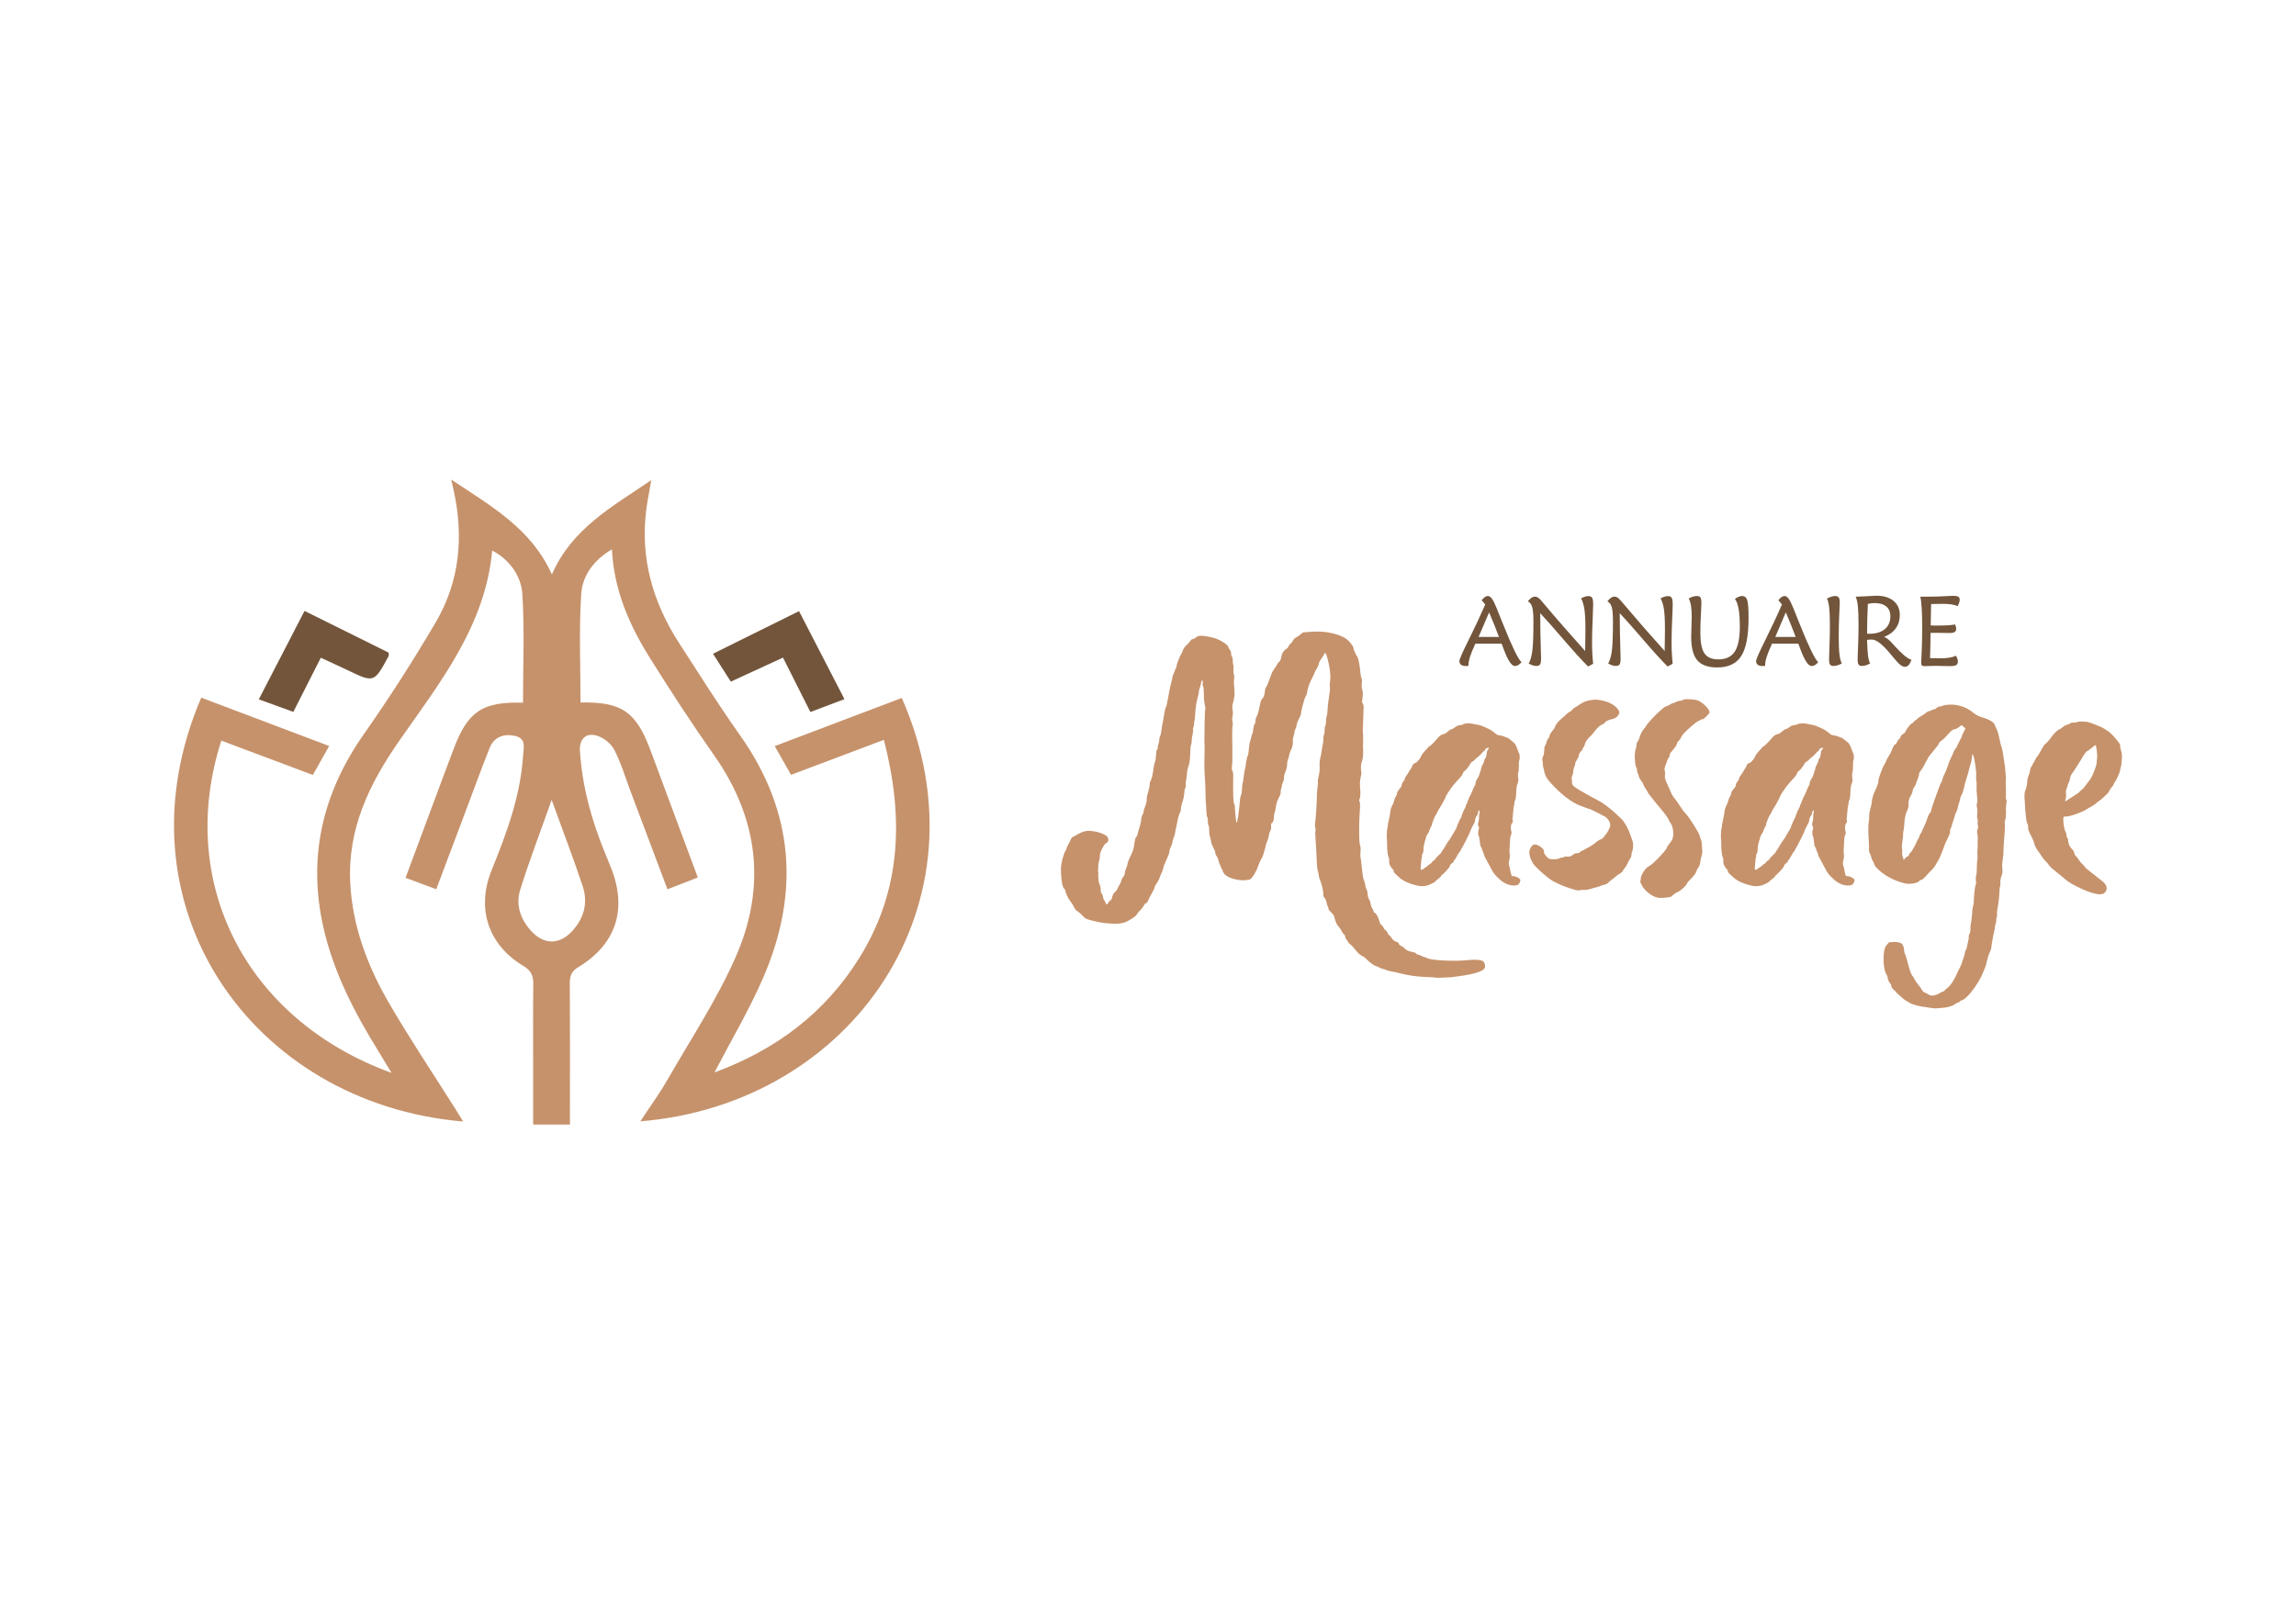 <?xml version="1.0" encoding="utf-8"?>
<!-- Generator: Adobe Illustrator 16.0.0, SVG Export Plug-In . SVG Version: 6.00 Build 0)  -->
<!DOCTYPE svg PUBLIC "-//W3C//DTD SVG 1.1//EN" "http://www.w3.org/Graphics/SVG/1.1/DTD/svg11.dtd">
<svg version="1.1" id="Calque_1" xmlns="http://www.w3.org/2000/svg" xmlns:xlink="http://www.w3.org/1999/xlink" x="0px" y="0px"
	 width="358.923px" height="250.833px" viewBox="0 0 358.923 250.833" enable-background="new 0 0 358.923 250.833"
	 xml:space="preserve">
<g>
	<g>
		<path fill-rule="evenodd" clip-rule="evenodd" fill="#C6926B" d="M34.602,115.809c-7.078,21.936,3.599,43.577,26.604,51.959
			c-0.814-1.348-1.414-2.362-2.034-3.363c-3.728-6.019-6.979-12.272-8.578-19.217c-2.554-11.095-0.197-21.161,6.333-30.459
			c3.964-5.644,7.697-11.475,11.189-17.423c3.766-6.415,4.398-13.428,2.797-20.657c-0.087-0.393-0.175-0.787-0.37-1.658
			c6.234,4.164,12.483,7.616,15.732,14.839c3.132-7.199,9.438-10.606,15.541-14.751c-0.293,1.687-0.577,3.052-0.761,4.431
			c-1.031,7.69,0.979,14.66,5.131,21.083c3.116,4.814,6.166,9.677,9.479,14.352c8.541,12.041,9.376,24.799,3.579,38.086
			c-2.173,4.979-4.967,9.69-7.55,14.662c9.523-3.5,17.264-9.245,22.663-17.942c6.599-10.626,6.927-21.991,3.817-34.061
			c-4.883,1.843-9.625,3.63-14.512,5.473c-0.829-1.46-1.631-2.87-2.553-4.494c6.773-2.567,13.323-5.051,19.865-7.53
			c14.079,32.015-7.725,63.488-40.877,66.204c1.487-2.264,2.992-4.319,4.252-6.515c3.641-6.335,7.712-12.495,10.643-19.151
			c4.838-10.98,3.62-21.668-3.391-31.62c-3.498-4.967-6.814-10.071-10.035-15.224c-3.175-5.08-5.573-10.501-5.91-16.931
			c-2.876,1.691-4.619,4.146-4.8,7.008c-0.356,5.625-0.106,11.289-0.106,16.938c6.441-0.132,8.715,1.455,10.96,7.531
			c2.415,6.534,4.854,13.06,7.375,19.833c-1.576,0.612-3.07,1.193-4.745,1.846c-1.952-5.182-3.844-10.206-5.735-15.232
			c-0.83-2.198-1.499-4.476-2.559-6.555c-0.493-0.966-1.642-1.892-2.684-2.219c-1.788-0.558-2.827,0.513-2.703,2.41
			c0.363,5.504,1.803,10.747,3.883,15.833c0.365,0.893,0.745,1.785,1.088,2.69c2.42,6.335,0.6,11.731-5.248,15.26
			c-1.064,0.64-1.313,1.383-1.305,2.523c0.045,6.429,0.022,12.859,0.022,19.288c0,0.885,0,1.771,0,2.787c-1.947,0-3.707,0-5.753,0
			c0-2.84,0-5.655,0-8.467c0-4.494-0.036-8.99,0.022-13.481c0.018-1.298-0.321-2.112-1.517-2.828
			c-5.541-3.317-7.418-8.992-4.997-14.991c2.334-5.778,4.51-11.585,4.914-17.896c0.086-1.328,0.554-2.734-1.335-3.122
			c-1.763-0.362-3.217,0.211-3.899,1.923c-1.43,3.588-2.741,7.223-4.104,10.839c-1.384,3.677-2.771,7.354-4.231,11.226
			c-1.613-0.597-3.125-1.158-4.801-1.78c1.99-5.349,3.934-10.577,5.881-15.803c0.531-1.424,1.071-2.845,1.606-4.267
			c2.239-5.967,4.495-7.489,10.875-7.318c0-5.64,0.249-11.293-0.096-16.912c-0.199-3.223-2.352-5.668-4.72-6.872
			c-1.072,11.689-8.087,20.531-14.426,29.596c-4.773,6.826-8.215,13.905-7.762,22.425c0.356,6.71,2.663,12.857,5.971,18.583
			c3.28,5.675,6.949,11.127,10.447,16.681c0.387,0.617,0.764,1.239,1.229,1.993c-33.096-2.805-54.819-33.908-40.943-66.279
			c6.594,2.493,13.198,4.989,19.999,7.559c-0.907,1.608-1.674,2.97-2.55,4.525C44.105,119.373,39.356,117.592,34.602,115.809z
			 M86.237,125.083c-1.77,5.01-3.495,9.496-4.921,14.076c-0.711,2.281,0.01,4.499,1.639,6.33c1.976,2.223,4.395,2.326,6.434,0.167
			c1.894-2.009,2.569-4.459,1.704-7.071C89.644,134.214,87.987,129.913,86.237,125.083z"/>
		<path fill-rule="evenodd" clip-rule="evenodd" fill="#72553B" d="M47.606,95.528c4.609,2.288,8.917,4.425,13.165,6.531
			c-0.015,0.315,0.02,0.463-0.034,0.563c-2.262,4.166-2.26,4.16-6.445,2.15c-1.303-0.626-2.62-1.216-4.143-1.92
			c-1.416,2.788-2.806,5.528-4.294,8.463c-1.743-0.633-3.459-1.256-5.397-1.959C42.849,104.736,45.178,100.23,47.606,95.528z"/>
		<path fill-rule="evenodd" clip-rule="evenodd" fill="#72553B" d="M111.459,102.225c4.617-2.287,8.932-4.424,13.449-6.663
			c2.358,4.57,4.655,9.025,7.101,13.762c-1.861,0.703-3.549,1.339-5.325,2.011c-1.459-2.897-2.818-5.6-4.281-8.504
			c-2.729,1.257-5.387,2.479-8.156,3.754C113.3,105.105,112.454,103.78,111.459,102.225z"/>
	</g>
	<g>
		<g>
			<g>
				<path fill="#72553B" d="M234.737,100.64h-4.097c-0.404,0.878-0.686,1.568-0.845,2.067c-0.156,0.5-0.237,0.929-0.237,1.288
					l-0.008,0.121c-0.116,0.016-0.202,0.024-0.253,0.026c-0.053,0.002-0.104,0.004-0.149,0.004c-0.326,0-0.576-0.067-0.748-0.201
					s-0.258-0.329-0.258-0.587c0-0.256,0.488-1.371,1.469-3.338c0.979-1.97,1.834-3.799,2.567-5.491
					c-0.081-0.114-0.167-0.228-0.261-0.336c-0.094-0.108-0.194-0.219-0.301-0.329c0.187-0.232,0.356-0.401,0.511-0.508
					c0.154-0.106,0.311-0.158,0.468-0.158c0.215,0,0.428,0.141,0.632,0.42c0.203,0.281,0.443,0.757,0.716,1.427
					c0.235,0.581,0.564,1.391,0.977,2.431c1.403,3.53,2.38,5.556,2.931,6.08c-0.192,0.212-0.369,0.364-0.531,0.455
					c-0.161,0.091-0.328,0.136-0.506,0.136c-0.511,0-1.09-0.868-1.734-2.604C234.932,101.159,234.818,100.857,234.737,100.64z
					 M232.783,95.757l-0.362,0.847c-0.581,1.364-1.006,2.362-1.282,2.999h3.191c-0.258-0.692-0.516-1.356-0.773-1.996
					C233.298,96.969,233.041,96.353,232.783,95.757z"/>
				<path fill="#72553B" d="M248.262,104.222c-0.924-0.909-2.2-2.313-3.834-4.213c-1.629-1.902-2.848-3.276-3.654-4.124
					c0.002,1.899,0.038,3.902,0.104,6.013c0.022,0.56,0.033,0.901,0.033,1.021c0,0.5-0.056,0.828-0.162,0.981
					c-0.104,0.154-0.301,0.232-0.589,0.232c-0.188,0-0.383-0.033-0.585-0.099c-0.199-0.067-0.401-0.163-0.604-0.288
					c0.273-0.465,0.463-1.133,0.574-2.003c0.114-0.872,0.167-2.409,0.167-4.609c0-1.034-0.063-1.769-0.192-2.204
					c-0.129-0.434-0.354-0.737-0.678-0.909c0.223-0.262,0.42-0.451,0.59-0.563c0.174-0.114,0.344-0.17,0.516-0.17
					c0.162,0,0.318,0.05,0.478,0.154c0.157,0.104,0.35,0.287,0.577,0.549c0.038,0.045,0.131,0.156,0.278,0.334
					c1.932,2.301,4.104,4.792,6.512,7.474c0.015-0.752,0.027-1.417,0.035-1.992c0.008-0.576,0.011-1.068,0.011-1.478
					c0-1.343-0.054-2.365-0.16-3.071c-0.105-0.704-0.28-1.267-0.521-1.691c0.225-0.121,0.433-0.21,0.617-0.269
					c0.182-0.057,0.356-0.087,0.519-0.087c0.288,0,0.485,0.085,0.594,0.255c0.109,0.169,0.162,0.534,0.162,1.092
					c0,0.333-0.028,1.153-0.086,2.458c-0.059,1.305-0.089,2.446-0.089,3.427c0,0.634,0.016,1.23,0.046,1.786
					c0.03,0.555,0.073,1.075,0.129,1.561L248.262,104.222z"/>
				<path fill="#72553B" d="M260.697,104.222c-0.926-0.909-2.203-2.313-3.834-4.213c-1.631-1.902-2.851-3.276-3.657-4.124
					c0.005,1.899,0.041,3.902,0.106,6.013c0.021,0.56,0.03,0.901,0.03,1.021c0,0.5-0.053,0.828-0.159,0.981
					c-0.106,0.154-0.301,0.232-0.589,0.232c-0.188,0-0.382-0.033-0.585-0.099c-0.202-0.067-0.404-0.163-0.604-0.288
					c0.271-0.465,0.463-1.133,0.574-2.003c0.111-0.872,0.167-2.409,0.167-4.609c0-1.034-0.063-1.769-0.192-2.204
					c-0.129-0.434-0.356-0.737-0.68-0.909c0.225-0.262,0.42-0.451,0.592-0.563c0.172-0.114,0.344-0.17,0.516-0.17
					c0.162,0,0.321,0.05,0.476,0.154c0.156,0.104,0.349,0.287,0.576,0.549c0.041,0.045,0.135,0.156,0.281,0.334
					c1.935,2.301,4.104,4.792,6.512,7.474c0.016-0.752,0.027-1.417,0.033-1.992c0.007-0.576,0.013-1.068,0.013-1.478
					c0-1.343-0.054-2.365-0.16-3.071c-0.105-0.704-0.28-1.267-0.521-1.691c0.228-0.121,0.433-0.21,0.614-0.269
					c0.185-0.057,0.359-0.087,0.521-0.087c0.288,0,0.485,0.085,0.592,0.255c0.108,0.169,0.164,0.534,0.164,1.092
					c0,0.333-0.027,1.153-0.089,2.458c-0.056,1.305-0.086,2.446-0.086,3.427c0,0.634,0.016,1.23,0.046,1.786
					c0.03,0.555,0.073,1.075,0.129,1.561L260.697,104.222z"/>
				<path fill="#72553B" d="M263.989,93.583c0.223-0.126,0.44-0.222,0.655-0.288s0.425-0.098,0.632-0.098
					c0.269,0,0.45,0.077,0.549,0.23c0.099,0.154,0.149,0.466,0.149,0.935c0,0.207-0.03,0.824-0.083,1.847
					c-0.059,1.026-0.084,1.943-0.084,2.757c0,1.51,0.215,2.577,0.643,3.204c0.43,0.625,1.15,0.938,2.165,0.938
					c1.181,0,2.038-0.403,2.569-1.21c0.528-0.808,0.794-2.116,0.794-3.922c0-1.133-0.065-2.056-0.195-2.773
					c-0.129-0.715-0.32-1.234-0.576-1.551c0.22-0.153,0.423-0.265,0.609-0.341c0.183-0.076,0.35-0.113,0.504-0.113
					c0.394,0,0.662,0.206,0.807,0.617c0.142,0.412,0.215,1.355,0.215,2.827c0,2.774-0.38,4.752-1.141,5.941
					c-0.759,1.189-2.014,1.785-3.758,1.785c-1.439,0-2.477-0.371-3.113-1.114c-0.638-0.742-0.953-1.964-0.953-3.664
					c0-0.38,0.012-0.917,0.04-1.612c0.027-0.698,0.043-1.207,0.043-1.522c0-0.692-0.038-1.269-0.116-1.731
					C264.27,94.261,264.151,93.882,263.989,93.583z"/>
				<path fill="#72553B" d="M281.118,100.64h-4.097c-0.405,0.878-0.686,1.568-0.845,2.067c-0.157,0.5-0.235,0.929-0.235,1.288
					l-0.011,0.121c-0.116,0.016-0.199,0.024-0.253,0.026c-0.053,0.002-0.104,0.004-0.146,0.004c-0.331,0-0.579-0.067-0.751-0.201
					s-0.258-0.329-0.258-0.587c0-0.256,0.49-1.371,1.47-3.338c0.979-1.97,1.836-3.799,2.566-5.491
					c-0.081-0.114-0.167-0.228-0.261-0.336c-0.093-0.108-0.194-0.219-0.301-0.329c0.188-0.232,0.359-0.401,0.514-0.508
					c0.154-0.106,0.309-0.158,0.465-0.158c0.218,0,0.428,0.141,0.633,0.42c0.204,0.281,0.442,0.757,0.716,1.427
					c0.237,0.581,0.561,1.391,0.976,2.431c1.403,3.53,2.38,5.556,2.932,6.08c-0.192,0.212-0.37,0.364-0.529,0.455
					c-0.164,0.091-0.331,0.136-0.508,0.136c-0.511,0-1.09-0.868-1.735-2.604C281.312,101.159,281.199,100.857,281.118,100.64z
					 M279.163,95.757l-0.361,0.847c-0.579,1.364-1.007,2.362-1.28,2.999h3.189c-0.258-0.692-0.516-1.356-0.774-1.996
					C279.678,96.969,279.42,96.353,279.163,95.757z"/>
				<path fill="#72553B" d="M287.925,103.746c-0.237,0.125-0.466,0.221-0.681,0.288c-0.22,0.065-0.425,0.099-0.622,0.099
					c-0.268,0-0.45-0.076-0.549-0.224c-0.099-0.148-0.146-0.435-0.146-0.86c0-0.216,0.021-0.902,0.068-2.056
					c0.043-1.153,0.065-2.203,0.065-3.153c0-1.218-0.035-2.153-0.108-2.812c-0.073-0.66-0.192-1.136-0.352-1.428
					c0.258-0.137,0.49-0.238,0.7-0.304c0.208-0.066,0.405-0.098,0.585-0.098c0.266,0,0.45,0.076,0.556,0.229
					c0.104,0.15,0.159,0.419,0.159,0.809c0,0.06-0.027,0.687-0.08,1.882c-0.054,1.192-0.079,2.359-0.079,3.501
					c0,1.151,0.036,2.048,0.114,2.688C287.629,102.948,287.755,103.426,287.925,103.746z"/>
				<path fill="#72553B" d="M294.536,99.588c0.369,0.125,0.824,0.496,1.373,1.111c0.145,0.168,0.258,0.294,0.332,0.378
					c0.571,0.622,1.066,1.104,1.491,1.453c0.426,0.344,0.784,0.558,1.083,0.638c-0.146,0.395-0.301,0.675-0.463,0.845
					c-0.162,0.169-0.352,0.254-0.574,0.254c-0.188,0-0.392-0.08-0.617-0.235c-0.225-0.157-0.49-0.414-0.791-0.773
					c-0.228-0.262-0.534-0.625-0.924-1.09c-1.19-1.445-2.142-2.166-2.847-2.166c-0.081,0-0.183,0.004-0.296,0.011
					c-0.117,0.008-0.261,0.022-0.433,0.042c0.03,1.126,0.083,1.949,0.151,2.473c0.071,0.521,0.177,0.927,0.326,1.215
					c-0.242,0.131-0.465,0.227-0.67,0.291c-0.205,0.063-0.395,0.095-0.564,0.095c-0.277,0-0.468-0.07-0.566-0.213
					c-0.104-0.14-0.154-0.432-0.154-0.871c0-0.152,0.025-0.814,0.071-1.992c0.048-1.175,0.073-2.281,0.073-3.316
					c0-1.332-0.035-2.32-0.104-2.961c-0.073-0.642-0.185-1.13-0.342-1.469c0.65-0.02,1.333-0.052,2.044-0.095
					c0.71-0.043,1.107-0.063,1.188-0.063c1.136,0,2.03,0.27,2.686,0.809c0.652,0.542,0.981,1.273,0.981,2.197
					c0,0.812-0.208,1.508-0.622,2.085C295.955,98.821,295.345,99.27,294.536,99.588z M291.995,94.423
					c-0.041,0.844-0.073,1.651-0.094,2.424c-0.021,0.773-0.03,1.519-0.03,2.241c0.04,0,0.101,0.002,0.18,0.008
					c0.078,0.005,0.136,0.007,0.177,0.007c1.029,0,1.836-0.243,2.415-0.726c0.582-0.485,0.872-1.157,0.872-2.016
					c0-0.656-0.215-1.164-0.64-1.521c-0.427-0.359-1.029-0.538-1.808-0.538c-0.17,0-0.345,0.009-0.521,0.031
					C292.369,94.353,292.184,94.384,291.995,94.423z"/>
				<path fill="#72553B" d="M306.025,94.779c-0.269-0.121-0.595-0.211-0.974-0.269c-0.382-0.058-0.867-0.087-1.449-0.087
					c-0.245,0-0.693,0.009-1.351,0.023c-0.159,0.006-0.286,0.008-0.369,0.008l-0.063,3.347c0.137,0.01,0.283,0.015,0.44,0.015
					c0.156,0,0.404,0,0.741,0c0.672,0,1.227-0.015,1.664-0.045c0.435-0.03,0.756-0.077,0.958-0.135
					c0.059,0.14,0.104,0.267,0.137,0.374c0.03,0.109,0.045,0.207,0.045,0.292c0,0.242-0.078,0.416-0.234,0.523
					c-0.157,0.106-0.415,0.157-0.774,0.157c-0.116,0-0.402-0.003-0.859-0.014c-0.455-0.008-0.853-0.014-1.184-0.014
					c-0.253,0-0.448,0.001-0.584,0.003c-0.137,0.002-0.261,0.005-0.38,0.011c0,0.57-0.005,1.178-0.015,1.822
					c-0.016,0.644-0.036,1.35-0.059,2.116c0.048,0,0.127,0.002,0.226,0.007c0.662,0.017,1.133,0.023,1.416,0.023
					c0.541,0,1.004-0.031,1.383-0.095c0.382-0.062,0.721-0.166,1.02-0.306c0.111,0.192,0.189,0.358,0.237,0.504
					c0.048,0.144,0.071,0.275,0.071,0.396c0,0.268-0.086,0.457-0.264,0.563c-0.177,0.11-0.513,0.163-1.009,0.163
					c-0.242,0-0.604-0.006-1.09-0.021c-0.485-0.016-0.845-0.023-1.08-0.023c-0.538,0-1.072,0.013-1.608,0.038
					c-0.111,0.004-0.18,0.006-0.204,0.006c-0.178,0-0.302-0.04-0.375-0.12c-0.073-0.083-0.108-0.223-0.108-0.424
					c0-0.107,0.013-0.375,0.038-0.811c0.078-1.566,0.121-3.032,0.121-4.4c0-1.358-0.025-2.445-0.073-3.263s-0.124-1.432-0.223-1.84
					h0.961c1.182,0,2.397-0.038,3.642-0.114c0.269-0.015,0.43-0.023,0.485-0.023c0.41,0,0.69,0.045,0.84,0.137
					c0.154,0.09,0.228,0.253,0.228,0.483c0,0.132-0.027,0.28-0.078,0.443C306.217,94.395,306.136,94.577,306.025,94.779z"/>
			</g>
		</g>
		<g>
			<g>
				<path fill="#C6926B" d="M231.693,150.23c0.182,0.043,0.318,0.215,0.409,0.509c0.091,0.298,0.071,0.536-0.065,0.721
					c-0.367,0.501-1.804,0.91-4.31,1.231c-0.455,0.089-1.095,0.146-1.914,0.169c-0.819,0.023-1.255,0.036-1.298,0.036
					c0-0.048-0.617-0.094-1.849-0.14c-1.274-0.045-2.62-0.25-4.033-0.614c-0.319-0.091-0.683-0.172-1.093-0.237
					c-0.409-0.071-0.708-0.152-0.888-0.24c-0.185-0.094-0.321-0.14-0.412-0.14c-0.094,0-0.273-0.065-0.546-0.205
					c-0.273-0.136-0.547-0.25-0.819-0.341c-0.412-0.228-0.913-0.638-1.505-1.229c-0.185-0.137-0.321-0.229-0.412-0.275
					c-0.319-0.091-0.751-0.501-1.298-1.229c-0.229-0.272-0.422-0.468-0.581-0.581c-0.16-0.114-0.273-0.238-0.342-0.374
					c-0.07-0.137-0.162-0.276-0.275-0.413c-0.114-0.136-0.17-0.272-0.17-0.409s-0.068-0.263-0.205-0.374
					c-0.136-0.116-0.25-0.276-0.341-0.48c-0.094-0.205-0.25-0.445-0.479-0.719c-0.275-0.272-0.503-0.773-0.683-1.502
					c0-0.183-0.151-0.412-0.447-0.686c-0.296-0.272-0.442-0.455-0.442-0.546s-0.048-0.24-0.137-0.445
					c-0.091-0.205-0.162-0.433-0.205-0.686c-0.048-0.248-0.139-0.452-0.275-0.614c-0.137-0.159-0.205-0.283-0.205-0.374
					c0-0.729-0.159-1.505-0.478-2.327c-0.137-0.315-0.218-0.602-0.24-0.852c-0.023-0.251-0.081-0.514-0.17-0.787
					c-0.091-0.318-0.162-1.254-0.205-2.805c-0.045-0.773-0.091-1.504-0.136-2.188c-0.049-0.683-0.049-1.082,0-1.193
					c0.045-0.116,0.032-0.263-0.036-0.447c-0.068-0.183-0.058-0.592,0.036-1.229c0.091-0.865,0.159-1.914,0.202-3.146
					c0-0.774,0.035-1.401,0.104-1.881c0.07-0.478,0.091-0.796,0.07-0.956c-0.024-0.159,0.021-0.468,0.135-0.923
					c0.113-0.455,0.159-0.946,0.137-1.47c-0.023-0.523,0.01-0.957,0.104-1.298c0.091-0.342,0.172-0.764,0.237-1.265
					c0.071-0.502,0.127-0.831,0.175-0.992c0.043-0.16,0.065-0.398,0.065-0.719c0-0.317,0.035-0.557,0.104-0.718
					c0.068-0.159,0.102-0.409,0.102-0.751c0-0.342,0.035-0.548,0.104-0.617c0.068-0.066,0.104-0.284,0.104-0.648
					c0-0.364,0.033-0.626,0.102-0.787c0.068-0.159,0.113-0.467,0.137-0.922c0.022-0.455,0.058-0.866,0.104-1.23
					c0.228-1.413,0.318-2.234,0.272-2.462c-0.045-0.138-0.045-0.365,0-0.684c0.18-1.047,0-2.505-0.546-4.376
					c-0.094-0.137-0.185-0.25-0.275-0.341c0,0.136-0.091,0.341-0.271,0.615c-0.185,0.273-0.344,0.501-0.48,0.684
					c-0.091,0.183-0.159,0.376-0.205,0.582c-0.048,0.205-0.162,0.455-0.342,0.751c-0.185,0.298-0.272,0.469-0.272,0.514
					c0,0.045-0.116,0.295-0.344,0.752c-0.456,0.866-0.729,1.618-0.819,2.255c-0.046,0.274-0.094,0.458-0.137,0.547
					c-0.137,0.137-0.319,0.64-0.547,1.505c-0.185,0.683-0.275,1.116-0.275,1.299c0,0.182-0.102,0.454-0.306,0.82
					c-0.205,0.365-0.332,0.694-0.377,0.991c-0.046,0.296-0.114,0.524-0.205,0.684c-0.091,0.161-0.137,0.296-0.137,0.41
					s-0.045,0.332-0.137,0.647c-0.091,0.321-0.136,0.527-0.136,0.617c0.091,0.547-0.023,1.117-0.342,1.708
					c-0.137,0.322-0.207,0.537-0.207,0.651c0,0.114-0.056,0.318-0.17,0.615c-0.116,0.296-0.172,0.604-0.172,0.924
					c0,0.319-0.081,0.658-0.237,1.025c-0.162,0.364-0.24,0.683-0.24,0.958c0,0.271-0.059,0.521-0.172,0.749
					c-0.114,0.23-0.17,0.412-0.17,0.548c0,0.137-0.035,0.298-0.104,0.478c-0.068,0.182-0.091,0.354-0.068,0.514
					c0.022,0.159-0.078,0.455-0.306,0.888c-0.23,0.435-0.377,0.89-0.445,1.368c-0.068,0.478-0.137,0.796-0.205,0.958
					c-0.068,0.159-0.104,0.352-0.104,0.579c0,0.595-0.137,0.959-0.41,1.096c-0.045,0.045-0.058,0.204-0.032,0.478
					c0.022,0.273-0.025,0.514-0.14,0.718c-0.113,0.205-0.194,0.469-0.237,0.784c-0.046,0.321-0.127,0.595-0.24,0.822
					c-0.114,0.229-0.183,0.422-0.205,0.581c-0.022,0.162-0.068,0.354-0.137,0.582s-0.146,0.501-0.24,0.819
					c-0.091,0.321-0.205,0.582-0.341,0.786c-0.137,0.205-0.299,0.56-0.479,1.063c-0.137,0.455-0.354,0.91-0.649,1.365
					c-0.296,0.458-0.514,0.709-0.647,0.754c-0.686,0.18-1.427,0.18-2.226,0c-0.797-0.182-1.378-0.458-1.742-0.822
					c-0.183-0.228-0.273-0.387-0.273-0.478s-0.046-0.194-0.137-0.309c-0.091-0.111-0.137-0.205-0.137-0.272
					c0-0.068-0.045-0.183-0.137-0.342c-0.091-0.159-0.169-0.387-0.24-0.683c-0.067-0.299-0.169-0.536-0.306-0.721
					c-0.137-0.18-0.205-0.352-0.205-0.511c0-0.16-0.104-0.433-0.309-0.82c-0.204-0.389-0.331-0.74-0.376-1.06
					c-0.046-0.32-0.102-0.559-0.173-0.718c-0.065-0.159-0.101-0.471-0.101-0.923c0-0.458-0.035-0.721-0.102-0.787
					c-0.07-0.067-0.104-0.283-0.104-0.649c0-0.367-0.035-0.584-0.101-0.65c-0.071-0.068-0.117-0.399-0.14-0.991
					c-0.022-0.591-0.046-0.958-0.068-1.095c-0.022-0.134-0.045-0.764-0.068-1.879c-0.022-1.118-0.056-1.892-0.104-2.324
					c-0.046-0.435-0.068-1.199-0.068-2.291c0.046-1.825,0.046-2.916,0-3.284c0-0.409,0.013-1.332,0.035-2.768
					c0.023-1.436,0.059-2.177,0.104-2.223c0.043-0.045,0.022-0.274-0.071-0.683c-0.089-0.412-0.134-0.752-0.134-1.026
					c0-1.095-0.046-1.733-0.14-1.916c-0.091-0.136-0.113-0.238-0.065-0.306c0.043-0.07,0.043-0.216,0-0.447
					c-0.048-0.273-0.116-0.249-0.207,0.07l-0.068,0.341c-0.046,0.229-0.114,0.469-0.205,0.719s-0.126,0.398-0.102,0.443
					c0.021,0.046-0.012,0.251-0.104,0.615c-0.272,0.958-0.433,1.914-0.478,2.872c0,0.365-0.035,0.708-0.102,1.025
					c-0.07,0.32-0.094,0.514-0.07,0.582c0.025,0.068-0.011,0.228-0.102,0.479c-0.094,0.25-0.113,0.411-0.068,0.478
					c0.043,0.07,0.021,0.296-0.068,0.684c-0.093,0.389-0.139,0.718-0.139,0.993c0,0.272-0.03,0.489-0.102,0.649
					c-0.068,0.16-0.104,0.488-0.104,0.991c-0.045,1.186-0.134,1.938-0.273,2.255c-0.134,0.319-0.228,0.764-0.272,1.333
					c-0.046,0.571-0.091,0.913-0.137,1.024c-0.046,0.116-0.056,0.311-0.033,0.584c0.023,0.273-0.013,0.478-0.104,0.614
					c-0.091,0.137-0.137,0.387-0.137,0.754c-0.045,0.543-0.161,1.049-0.341,1.504c-0.094,0.271-0.149,0.557-0.172,0.853
					c-0.023,0.295-0.056,0.491-0.104,0.582c-0.134,0.137-0.296,0.66-0.478,1.573c-0.046,0.272-0.114,0.604-0.205,0.991
					s-0.137,0.64-0.137,0.751c0,0.113-0.068,0.331-0.204,0.65c-0.137,0.32-0.205,0.559-0.205,0.718c0,0.162-0.081,0.399-0.24,0.716
					c-0.159,0.321-0.237,0.584-0.237,0.789s-0.137,0.592-0.41,1.16c-0.273,0.572-0.458,1.037-0.546,1.404
					c-0.094,0.364-0.172,0.604-0.243,0.715c-0.065,0.117-0.124,0.24-0.169,0.377c-0.183,0.547-0.388,0.981-0.615,1.298
					c-0.185,0.229-0.285,0.425-0.309,0.584c-0.022,0.159-0.172,0.478-0.442,0.956c-0.275,0.48-0.468,0.854-0.581,1.128
					c-0.116,0.273-0.228,0.422-0.344,0.445c-0.114,0.022-0.229,0.148-0.342,0.376c-0.114,0.229-0.306,0.476-0.582,0.752
					c-0.272,0.272-0.455,0.5-0.546,0.685c-0.137,0.183-0.387,0.388-0.751,0.615c-0.458,0.272-0.799,0.455-1.027,0.546
					c-0.228,0.091-0.536,0.159-0.923,0.205c-0.387,0.045-0.832,0.045-1.332,0c-1.14-0.046-2.37-0.273-3.692-0.686
					c-0.183-0.043-0.423-0.228-0.719-0.546c-0.297-0.319-0.559-0.547-0.786-0.684c-0.228-0.136-0.387-0.318-0.479-0.546
					c-0.272-0.501-0.5-0.867-0.683-1.095c-0.045-0.046-0.138-0.18-0.272-0.41c-0.14-0.228-0.253-0.465-0.343-0.718
					c-0.093-0.251-0.138-0.397-0.138-0.445c0-0.137-0.046-0.228-0.136-0.273c-0.32-0.272-0.502-1.252-0.548-2.938
					c0-0.594,0.092-1.209,0.273-1.849c0.183-0.637,0.318-1.012,0.41-1.125c0.091-0.114,0.159-0.263,0.206-0.445
					c0.044-0.182,0.112-0.342,0.204-0.48c0.092-0.134,0.205-0.361,0.343-0.681c0.137-0.32,0.239-0.503,0.307-0.548
					c0.068-0.046,0.399-0.229,0.993-0.547c0.591-0.318,1.093-0.48,1.503-0.48c0.728,0,1.425,0.129,2.086,0.377
					c0.66,0.25,1.014,0.514,1.06,0.786c0.091,0.412-0.046,0.684-0.411,0.822c-0.135,0.091-0.318,0.364-0.546,0.819
					c-0.229,0.455-0.343,0.842-0.343,1.161c0,0.275-0.022,0.457-0.068,0.549c-0.137,0.318-0.205,0.933-0.205,1.846
					c0.046,0.182,0.058,0.354,0.033,0.514c-0.022,0.159-0.022,0.296,0,0.409c0.024,0.114,0.035,0.264,0.035,0.445
					s0.057,0.397,0.171,0.65c0.114,0.25,0.172,0.523,0.172,0.819s0.056,0.511,0.171,0.649c0.112,0.137,0.169,0.283,0.169,0.442
					c0,0.162,0.081,0.367,0.24,0.614c0.16,0.254,0.24,0.426,0.24,0.517c0.045,0.137,0.158,0.091,0.342-0.137
					c0.044-0.139,0.137-0.25,0.273-0.344c0.137-0.091,0.228-0.18,0.272-0.273c0.137-0.638,0.342-1.024,0.615-1.161
					c0.091-0.091,0.194-0.252,0.309-0.48c0.113-0.228,0.194-0.387,0.24-0.478c0.179-0.273,0.318-0.592,0.409-0.956
					c0.046-0.139,0.137-0.285,0.273-0.445c0.137-0.159,0.205-0.331,0.205-0.513c0-0.183,0.058-0.399,0.172-0.65
					c0.113-0.25,0.191-0.49,0.237-0.718c0.046-0.319,0.228-0.797,0.549-1.435c0.046-0.091,0.137-0.298,0.273-0.616
					c0.137-0.364,0.25-0.911,0.341-1.64c0.046-0.32,0.127-0.536,0.238-0.652c0.116-0.113,0.182-0.26,0.207-0.442
					c0.021-0.182,0.102-0.48,0.24-0.89c0.134-0.41,0.226-0.751,0.271-1.024c0.046-0.64,0.162-1.05,0.344-1.231
					c0.043-0.091,0.068-0.205,0.068-0.342s0.079-0.396,0.238-0.786c0.159-0.385,0.24-0.696,0.24-0.923s0.022-0.478,0.068-0.751
					c0.091-0.273,0.182-0.617,0.272-1.027c0.092-0.318,0.137-0.559,0.137-0.718c0-0.159,0.022-0.306,0.068-0.442
					c0.228-0.367,0.41-1.095,0.546-2.19c0.092-0.546,0.172-0.887,0.24-1.025c0.068-0.135,0.114-0.456,0.137-0.957
					c0.023-0.501,0.081-0.797,0.172-0.89c0.092-0.09,0.124-0.193,0.102-0.306c-0.022-0.115,0.013-0.297,0.104-0.549
					c0.091-0.25,0.137-0.489,0.137-0.716c0-0.229,0.046-0.42,0.137-0.582s0.159-0.455,0.205-0.89
					c0.045-0.433,0.093-0.729,0.136-0.889c0.046-0.159,0.127-0.604,0.24-1.333c0.114-0.729,0.216-1.172,0.309-1.334
					c0.092-0.159,0.215-0.705,0.377-1.641c0.157-0.932,0.306-1.651,0.442-2.153c0.137-0.501,0.205-0.808,0.205-0.924
					c0-0.113,0.068-0.306,0.205-0.581c0.136-0.274,0.204-0.456,0.204-0.546c0-0.091,0.033-0.161,0.104-0.206
					c0.068-0.045,0.104-0.137,0.104-0.272c0-0.137,0.101-0.479,0.306-1.025c0.205-0.547,0.354-0.867,0.445-0.957
					c0.089-0.139,0.182-0.344,0.273-0.617c0.091-0.273,0.283-0.547,0.581-0.82c0.296-0.275,0.488-0.49,0.579-0.65
					c0.094-0.16,0.218-0.25,0.38-0.274c0.156-0.022,0.315-0.101,0.478-0.239c0.157-0.137,0.261-0.205,0.306-0.205
					c0.046,0,0.137-0.023,0.273-0.068c0.41-0.044,1.095,0.045,2.051,0.273c0.547,0.138,1.096,0.375,1.642,0.718
					c0.549,0.341,0.821,0.605,0.821,0.786c0,0.091,0.068,0.216,0.205,0.376c0.135,0.16,0.205,0.34,0.205,0.545
					c0,0.206,0.043,0.378,0.137,0.514c0.091,0.136,0.137,0.376,0.137,0.717c0,0.343,0.022,0.538,0.068,0.583
					c0.045,0.045,0.058,0.261,0.032,0.649c-0.022,0.387,0,0.672,0.068,0.854c0.071,0.183,0.081,0.434,0.035,0.751
					c-0.045,0.32-0.045,0.661,0,1.027c0.046,0.455,0.068,0.956,0.068,1.503c-0.045,0.41-0.126,0.81-0.237,1.197
					c-0.116,0.387-0.139,0.742-0.071,1.059c0.071,0.32,0.071,0.661,0,1.025c-0.067,0.365-0.08,0.605-0.032,0.719
					c0.045,0.114,0.068,0.307,0.068,0.581c-0.092,0.41-0.116,1.46-0.068,3.146c0,0.136,0,0.57,0,1.299c0,0.729,0,1.186,0,1.367
					c0,0.183-0.023,0.422-0.068,0.718c-0.046,0.299-0.025,0.524,0.068,0.683c0.091,0.162,0.137,0.377,0.137,0.65
					c-0.046,2.782,0,4.284,0.136,4.512c0.092,0.094,0.137,0.39,0.137,0.891c0.091,1.092,0.159,1.777,0.205,2.051l0.137-0.068
					c0-0.228,0.022-0.377,0.068-0.445c0.045-0.068,0.104-0.433,0.172-1.095c0.068-0.658,0.113-1.058,0.137-1.196
					c0.022-0.137,0.043-0.375,0.068-0.716c0.022-0.344,0.078-0.617,0.172-0.819c0.091-0.208,0.137-0.493,0.137-0.857
					s0.032-0.673,0.101-0.923c0.071-0.25,0.127-0.592,0.172-1.024c0.046-0.435,0.092-0.741,0.137-0.923
					c0.046-0.182,0.091-0.387,0.137-0.617c0.137-1.047,0.273-1.685,0.412-1.914c0.043-0.182,0.089-0.535,0.134-1.061
					c0.046-0.521,0.104-0.865,0.172-1.025c0.068-0.159,0.127-0.365,0.172-0.615c0.044-0.25,0.102-0.434,0.17-0.546
					c0.068-0.114,0.124-0.376,0.172-0.786c0.043-0.411,0.111-0.671,0.205-0.787c0.091-0.113,0.137-0.295,0.137-0.547
					c0-0.249,0.068-0.468,0.204-0.649c0.183-0.41,0.364-1.115,0.547-2.118c0.091-0.32,0.182-0.524,0.272-0.616
					c0.229-0.183,0.364-0.523,0.413-1.024c0.043-0.411,0.113-0.672,0.204-0.786c0.092-0.114,0.183-0.297,0.273-0.549
					c0.091-0.249,0.172-0.454,0.237-0.614c0.071-0.16,0.162-0.411,0.276-0.751c0.113-0.342,0.272-0.651,0.478-0.925
					c0.205-0.272,0.352-0.5,0.445-0.682c0.089-0.183,0.156-0.298,0.205-0.343c0.228-0.091,0.384-0.388,0.478-0.889
					c0.089-0.548,0.342-0.958,0.751-1.23c0.183-0.091,0.309-0.228,0.377-0.41c0.068-0.183,0.172-0.319,0.309-0.41
					c0.137-0.092,0.261-0.25,0.374-0.479c0.114-0.228,0.286-0.399,0.514-0.514c0.228-0.111,0.455-0.272,0.686-0.477
					c0.225-0.206,0.374-0.309,0.444-0.309c0.066,0,0.375-0.021,0.921-0.066c2.051-0.184,3.829,0.09,5.334,0.819
					c0.364,0.183,0.705,0.455,1.026,0.821c0.316,0.365,0.501,0.66,0.546,0.888c0,0.183,0.043,0.342,0.137,0.479
					c0.091,0.136,0.137,0.24,0.137,0.306c0,0.07,0.068,0.195,0.205,0.378c0.272,0.319,0.478,1.254,0.617,2.803
					c0.043,0.365,0.101,0.627,0.169,0.786c0.068,0.16,0.078,0.422,0.035,0.787c-0.048,0.365-0.025,0.685,0.066,0.958
					c0.091,0.272,0.113,0.638,0.068,1.092c-0.046,0.457-0.079,0.708-0.102,0.753c-0.025,0.046,0.022,0.171,0.137,0.376
					c0.113,0.206,0.146,0.466,0.101,0.786c0,0.136-0.012,0.492-0.032,1.059c-0.025,0.57-0.046,1.128-0.068,1.675
					c-0.022,0.547-0.022,0.866,0,0.957c0.022,0.093,0.035,0.353,0.035,0.787c0,0.435,0,0.765,0,0.993
					c-0.048,0.272-0.048,0.478,0,0.614c0.043,1.14-0.048,1.938-0.275,2.393c-0.046,0.092-0.068,0.332-0.068,0.718
					c0,0.387,0.022,0.627,0.068,0.718c0.045,0.045,0.013,0.296-0.102,0.751c-0.113,0.458-0.148,0.981-0.104,1.573
					c0.091,0.913,0.071,1.527-0.068,1.846c-0.091,0.136-0.091,0.273,0,0.41c0.091,0.228,0.091,0.888,0,1.983
					c-0.045,0.685-0.068,1.345-0.068,1.982c0,0.686,0,1.118,0,1.3c0,0.729,0.046,1.254,0.137,1.57
					c0.091,0.23,0.114,0.562,0.071,0.994c-0.049,0.433-0.025,0.852,0.065,1.265c0.091,0.73,0.182,1.527,0.273,2.392
					c0.045,0.319,0.093,0.536,0.136,0.65c0.046,0.113,0.092,0.237,0.14,0.377c0.043,0.137,0.091,0.341,0.134,0.614
					c0.046,0.273,0.116,0.488,0.208,0.65c0.091,0.159,0.146,0.409,0.169,0.751c0.022,0.341,0.091,0.594,0.205,0.751
					c0.113,0.161,0.194,0.39,0.24,0.686c0.045,0.296,0.137,0.546,0.272,0.751c0.14,0.204,0.205,0.364,0.205,0.478
					c0,0.114,0.046,0.172,0.14,0.172c0.272,0.14,0.523,0.571,0.751,1.3c0.043,0.273,0.172,0.501,0.377,0.683
					c0.204,0.185,0.306,0.321,0.306,0.41c0,0.094,0.091,0.207,0.273,0.344c0.182,0.134,0.296,0.283,0.344,0.442
					c0.043,0.159,0.134,0.286,0.272,0.377c0.137,0.091,0.251,0.228,0.342,0.41c0.18,0.275,0.387,0.455,0.614,0.546
					c0.364,0.091,0.549,0.228,0.549,0.412c0,0.091,0.124,0.192,0.375,0.306c0.25,0.114,0.422,0.24,0.513,0.377
					c0.18,0.228,0.569,0.41,1.163,0.547c0.316,0.045,0.521,0.126,0.615,0.24c0.091,0.113,0.18,0.169,0.272,0.169
					c0.092,0,0.273,0.071,0.547,0.205c0.272,0.139,0.455,0.205,0.549,0.205c0.091,0,0.204,0.045,0.341,0.139
					c0.364,0.183,1.239,0.309,2.63,0.377c1.394,0.065,2.542,0.056,3.455-0.035C230.349,150.023,231.192,150.045,231.693,150.23z"/>
				<path fill="#C6926B" d="M237.64,137.512c0.043,0.091,0.035,0.228-0.035,0.407c-0.065,0.185-0.159,0.321-0.271,0.412
					c-0.116,0.091-0.377,0.137-0.789,0.137c-0.819-0.046-1.593-0.433-2.324-1.163c-0.455-0.41-0.797-0.843-1.024-1.298
					c-0.137-0.272-0.377-0.718-0.718-1.335c-0.342-0.614-0.514-0.966-0.514-1.06c0-0.089-0.045-0.228-0.137-0.41
					c-0.091-0.182-0.136-0.308-0.136-0.374c0-0.068-0.092-0.263-0.273-0.581c-0.046-0.364-0.091-0.708-0.137-1.027
					c-0.046-0.318-0.091-0.501-0.137-0.546c-0.048-0.046-0.068-0.183-0.068-0.41s0.021-0.409,0.068-0.549
					c0.091-0.182,0.091-0.341,0-0.478c-0.139-0.183-0.139-0.453,0-0.819c0.046-0.183,0.065-0.41,0.065-0.686
					c0-0.273,0.025-0.488,0.071-0.647c0.046-0.162,0.046-0.285,0-0.377l-0.137,0.068c-0.048,0.091-0.081,0.205-0.104,0.342
					s-0.059,0.25-0.102,0.341c-0.229,0.273-0.341,0.549-0.341,0.82c0,0.093-0.048,0.229-0.137,0.412
					c-0.412,0.773-0.617,1.208-0.617,1.3c0,0.045-0.205,0.478-0.614,1.297c-0.41,0.822-0.65,1.267-0.719,1.333
					c-0.068,0.07-0.104,0.139-0.104,0.207c0,0.066-0.065,0.18-0.205,0.342c-0.136,0.159-0.296,0.409-0.478,0.751
					c-0.182,0.341-0.309,0.536-0.374,0.581c-0.071,0.046-0.104,0.104-0.104,0.17c0,0.07-0.023,0.127-0.071,0.172
					c-0.316,0.183-0.501,0.387-0.546,0.614c0,0.094-0.205,0.354-0.615,0.787c-0.409,0.433-0.64,0.649-0.685,0.649
					c-0.043,0-0.066,0.033-0.066,0.104c0,0.068-0.139,0.205-0.412,0.41c-0.271,0.205-0.442,0.354-0.511,0.445
					c-0.068,0.091-0.309,0.228-0.718,0.409c-0.64,0.319-1.346,0.387-2.122,0.205c-0.592-0.137-1.093-0.296-1.502-0.478
					c-0.504-0.229-0.913-0.479-1.231-0.754c-0.273-0.273-0.491-0.479-0.647-0.614c-0.162-0.14-0.24-0.261-0.24-0.377
					c0-0.114-0.068-0.238-0.205-0.377c-0.137-0.134-0.263-0.316-0.377-0.546c-0.113-0.229-0.159-0.456-0.137-0.684
					c0.023-0.228-0.013-0.442-0.104-0.649c-0.091-0.205-0.159-0.625-0.205-1.265c0-0.683-0.022-1.346-0.068-1.985
					c0-0.589,0.036-0.999,0.104-1.229c0.067-0.228,0.091-0.364,0.067-0.41c-0.024-0.046,0.023-0.306,0.137-0.786
					c0.114-0.48,0.192-0.91,0.24-1.3c0.043-0.385,0.089-0.602,0.137-0.647c0.043-0.046,0.068-0.104,0.068-0.172
					c0-0.068,0.046-0.172,0.137-0.308c0.091-0.134,0.169-0.339,0.237-0.615c0.068-0.273,0.159-0.501,0.273-0.686
					c0.114-0.179,0.172-0.293,0.172-0.341c0-0.273,0.159-0.589,0.479-0.956c0.182-0.182,0.272-0.341,0.272-0.478
					c0-0.182,0.091-0.387,0.275-0.617c0.137-0.134,0.216-0.283,0.238-0.442c0.022-0.16,0.104-0.319,0.24-0.481
					c0.137-0.159,0.273-0.361,0.409-0.614c0.137-0.25,0.251-0.433,0.342-0.546s0.139-0.216,0.139-0.307
					c0.089-0.275,0.294-0.456,0.615-0.549c0.088-0.045,0.237-0.192,0.444-0.444c0.203-0.25,0.329-0.466,0.375-0.648
					c0.091-0.183,0.296-0.445,0.614-0.788c0.318-0.342,0.48-0.522,0.48-0.547c0-0.022,0.043-0.057,0.137-0.102
					c0.228-0.092,0.729-0.594,1.502-1.505c0.228-0.228,0.455-0.364,0.686-0.409c0.228-0.045,0.468-0.182,0.718-0.411
					c0.248-0.228,0.445-0.353,0.582-0.375c0.137-0.022,0.296-0.104,0.478-0.24c0.319-0.273,0.638-0.41,0.959-0.41
					c0.134,0,0.271-0.045,0.407-0.138c0.412-0.181,1.004-0.181,1.777,0c0.412,0.093,0.663,0.138,0.754,0.138
					c0.182,0.045,0.501,0.17,0.956,0.376c0.455,0.205,0.754,0.353,0.89,0.445c0.137,0.135,0.228,0.204,0.273,0.204
					c0.043,0,0.159,0.091,0.342,0.272c0.182,0.184,0.399,0.287,0.649,0.309c0.251,0.024,0.514,0.092,0.787,0.205
					c0.272,0.114,0.432,0.17,0.478,0.17s0.146,0.07,0.309,0.205c0.159,0.137,0.329,0.275,0.514,0.411
					c0.18,0.137,0.293,0.252,0.341,0.343c0.091,0.091,0.215,0.354,0.377,0.786c0.157,0.432,0.261,0.682,0.306,0.752
					c0.046,0.068,0.068,0.239,0.068,0.513c0,0.272-0.022,0.456-0.068,0.548c-0.045,0.09-0.068,0.387-0.068,0.889
					s-0.022,0.797-0.067,0.888c-0.094,0.273-0.094,0.683,0,1.229c0,0.23-0.046,0.435-0.137,0.617s-0.159,0.569-0.205,1.161
					c0,0.822-0.068,1.323-0.205,1.505c-0.048,0.045-0.068,0.147-0.068,0.309c0,0.159-0.025,0.296-0.068,0.41
					c-0.048,0.114-0.093,0.468-0.139,1.06c-0.046,0.595-0.078,0.913-0.102,0.956c-0.022,0.048-0.013,0.162,0.036,0.342
					c0.043,0.184,0,0.344-0.14,0.48c-0.182,0.272-0.205,0.705-0.068,1.3c0.046,0.182,0.023,0.364-0.068,0.546
					c-0.091,0.182-0.136,0.409-0.136,0.683c-0.092,1.277-0.114,2.008-0.068,2.188c0.045,0.185,0.045,0.436,0,0.751
					c-0.183,0.595-0.183,1.053,0,1.368c0.045,0.185,0.091,0.412,0.136,0.686c0.092,0.455,0.16,0.683,0.205,0.683
					C236.935,137.009,237.368,137.194,237.64,137.512z M232.58,117.274c0.183-0.228,0.23-0.342,0.137-0.342
					c-0.271,0-0.455,0.092-0.543,0.273c-0.049,0.138-0.094,0.204-0.14,0.204s-0.296,0.253-0.751,0.754
					c-0.091,0.091-0.218,0.193-0.377,0.306c-0.159,0.115-0.273,0.219-0.341,0.309c-0.068,0.091-0.195,0.193-0.377,0.307
					c-0.183,0.114-0.273,0.194-0.273,0.239c0,0.047-0.182,0.32-0.546,0.822c-0.137,0.182-0.273,0.318-0.412,0.41
					c-0.135,0.091-0.238,0.237-0.307,0.442c-0.068,0.208-0.24,0.445-0.513,0.718c-0.731,0.776-1.229,1.391-1.505,1.846
					c-0.046,0.093-0.079,0.136-0.102,0.136c-0.025,0-0.091,0.104-0.205,0.309c-0.113,0.205-0.194,0.341-0.24,0.41
					c-0.045,0.068-0.081,0.149-0.101,0.24c-0.025,0.091-0.104,0.25-0.24,0.478c-0.228,0.456-0.436,0.822-0.617,1.093
					c-0.183,0.276-0.331,0.539-0.442,0.787c-0.114,0.25-0.205,0.412-0.273,0.478c-0.068,0.071-0.137,0.207-0.205,0.412
					s-0.148,0.41-0.24,0.615c-0.091,0.204-0.126,0.331-0.104,0.376c0.022,0.046-0.022,0.159-0.134,0.342
					c-0.116,0.182-0.172,0.309-0.172,0.377s-0.025,0.113-0.068,0.137c-0.046,0.022-0.068,0.081-0.068,0.169
					c0,0.094-0.081,0.253-0.24,0.48s-0.238,0.387-0.238,0.479c-0.048,0.228-0.113,0.455-0.204,0.683
					c-0.137,0.458-0.208,0.867-0.208,1.231c0,0.318-0.045,0.546-0.136,0.683c-0.092,0.137-0.127,0.24-0.102,0.309
					c0.021,0.068,0.01,0.172-0.035,0.309c-0.046,0.134-0.079,0.409-0.102,0.819c-0.025,0.41-0.048,0.673-0.07,0.786
					c-0.023,0.114-0.011,0.195,0.035,0.24c0.045,0.137,0.205,0.092,0.48-0.136c0.088-0.094,0.156-0.14,0.202-0.14
					s0.183-0.101,0.412-0.306c0.228-0.205,0.361-0.309,0.41-0.309c0.045,0,0.136-0.089,0.272-0.273l0.068-0.137
					c0.137,0,0.264-0.091,0.377-0.272c0.111-0.183,0.306-0.397,0.579-0.65c0.275-0.25,0.41-0.396,0.41-0.445
					c0-0.045,0.07-0.159,0.207-0.339c0.137-0.185,0.273-0.399,0.409-0.652c0.137-0.248,0.264-0.452,0.377-0.614
					c0.114-0.159,0.228-0.318,0.342-0.478c0.113-0.16,0.205-0.309,0.273-0.448c0.068-0.134,0.215-0.384,0.444-0.748
					c0.228-0.364,0.342-0.582,0.342-0.65s0.081-0.273,0.237-0.617c0.16-0.341,0.24-0.521,0.24-0.546c0-0.022,0.046-0.104,0.14-0.24
					c0.089-0.137,0.134-0.238,0.134-0.306c0-0.068,0.035-0.173,0.104-0.309c0.068-0.137,0.104-0.228,0.104-0.273
					s0.092-0.24,0.271-0.582c0.182-0.341,0.25-0.511,0.207-0.511c-0.046,0-0.025-0.058,0.068-0.172
					c0.091-0.114,0.137-0.207,0.137-0.273c0-0.068,0.043-0.192,0.137-0.377c0.091-0.182,0.136-0.296,0.136-0.344
					c0-0.043,0.046-0.134,0.137-0.271c0.089-0.137,0.215-0.41,0.374-0.822c0.162-0.41,0.286-0.683,0.377-0.819
					c0.092-0.136,0.137-0.25,0.137-0.341c-0.045-0.137,0.068-0.435,0.342-0.89c0.091-0.091,0.161-0.228,0.204-0.41
					c0.049-0.182,0.14-0.455,0.276-0.819c0.045-0.139,0.068-0.228,0.068-0.273c0-0.137,0.137-0.458,0.409-0.958
					c0.046-0.092,0.068-0.183,0.068-0.273c0-0.092,0.022-0.16,0.068-0.206c0.182-0.182,0.299-0.569,0.344-1.163
					C232.446,117.456,232.489,117.364,232.58,117.274z"/>
				<path fill="#C6926B" d="M254.938,130.74c0.091,0.275,0.183,0.539,0.273,0.789c0.091,0.251,0.113,0.582,0.068,0.991
					c-0.046,0.412-0.102,0.673-0.17,0.787c-0.068,0.113-0.094,0.237-0.068,0.374c0.021,0.137-0.035,0.309-0.172,0.516
					c-0.137,0.205-0.285,0.476-0.445,0.819c-0.159,0.342-0.296,0.569-0.409,0.683c-0.114,0.114-0.218,0.264-0.306,0.443
					c-0.094,0.185-0.264,0.341-0.514,0.48c-0.25,0.136-0.445,0.272-0.582,0.409s-0.318,0.286-0.549,0.445
					c-0.228,0.162-0.432,0.331-0.614,0.514c-0.182,0.182-0.387,0.296-0.614,0.341c-0.228,0.046-0.39,0.091-0.479,0.137
					c-0.272,0.137-0.708,0.273-1.3,0.409c-0.321,0.092-0.559,0.162-0.718,0.205c-0.159,0.049-0.399,0.068-0.719,0.068
					c-0.318,0-0.571,0.023-0.751,0.068c-0.185,0.048-0.546-0.022-1.095-0.205c-0.91-0.272-1.777-0.614-2.597-1.023
					c-0.456-0.183-1.141-0.673-2.052-1.473c-0.913-0.796-1.437-1.353-1.572-1.674c-0.319-0.592-0.48-1.115-0.48-1.573
					c0-0.272,0.093-0.546,0.275-0.819c0.18-0.275,0.387-0.409,0.614-0.409c0.364,0.045,0.754,0.25,1.163,0.614
					c0.18,0.183,0.261,0.352,0.238,0.514c-0.023,0.159,0.068,0.364,0.272,0.614c0.208,0.25,0.377,0.412,0.514,0.478
					c0.137,0.068,0.399,0.104,0.786,0.104c0.388,0,0.663-0.046,0.822-0.14c0.159-0.088,0.296-0.134,0.41-0.134
					c0.113,0,0.24-0.035,0.376-0.104c0.137-0.068,0.319-0.078,0.547-0.033c0.273,0.043,0.592-0.091,0.956-0.412
					c0.182-0.091,0.364-0.137,0.549-0.137c0.182,0,0.315-0.056,0.409-0.169c0.091-0.114,0.215-0.195,0.377-0.24
					c0.159-0.046,0.296-0.114,0.41-0.205c0.113-0.091,0.237-0.159,0.374-0.205c0.549-0.273,1.049-0.617,1.507-1.026
					c0.273-0.183,0.479-0.294,0.614-0.342c0.092,0,0.216-0.091,0.377-0.272c0.157-0.183,0.316-0.388,0.479-0.615
					c0.156-0.228,0.296-0.468,0.409-0.718c0.114-0.251,0.172-0.445,0.172-0.582c0-0.455-0.253-0.888-0.753-1.3
					c-0.273-0.137-0.731-0.374-1.368-0.718c-0.638-0.342-1.096-0.534-1.368-0.582c-0.228-0.088-0.66-0.248-1.298-0.476
					c-1.277-0.548-2.597-1.527-3.965-2.941c-0.729-0.729-1.176-1.287-1.336-1.674c-0.159-0.387-0.237-0.627-0.237-0.718
					c0-0.091-0.035-0.24-0.102-0.445c-0.07-0.205-0.104-0.432-0.104-0.684c0-0.25-0.025-0.455-0.068-0.615
					c-0.048-0.16-0.013-0.364,0.102-0.616c0.113-0.249,0.172-0.556,0.172-0.922c0-0.366,0.046-0.605,0.137-0.719
					s0.159-0.284,0.205-0.513c0.045-0.227,0.136-0.433,0.272-0.615c0.137-0.182,0.205-0.295,0.205-0.341
					c0-0.228,0.159-0.523,0.48-0.89c0.273-0.317,0.407-0.535,0.407-0.647c0-0.115,0.126-0.319,0.379-0.616
					c0.248-0.297,0.466-0.513,0.647-0.649c0.228-0.183,0.455-0.388,0.686-0.615c0.228-0.228,0.42-0.376,0.582-0.445
					c0.159-0.069,0.283-0.17,0.374-0.308c0.091-0.136,0.228-0.251,0.41-0.342c0.182-0.091,0.435-0.249,0.753-0.478
					c0.638-0.455,1.414-0.706,2.324-0.752c0.546,0,1.06,0.069,1.54,0.205c0.479,0.137,0.83,0.275,1.058,0.411
					c0.594,0.318,1.004,0.706,1.231,1.162c0.091,0.182,0.068,0.365-0.068,0.547c-0.183,0.364-0.479,0.593-0.888,0.683
					c-0.686,0.138-1.118,0.343-1.3,0.615c-0.046,0.093-0.228,0.205-0.547,0.343c-0.318,0.183-0.685,0.546-1.095,1.094
					c-0.182,0.273-0.433,0.547-0.751,0.819c-0.458,0.504-0.683,0.867-0.683,1.095c0,0.093-0.071,0.239-0.207,0.444
					c-0.137,0.205-0.205,0.342-0.205,0.41c0,0.069-0.068,0.148-0.205,0.24c-0.23,0.229-0.342,0.479-0.342,0.751
					c0,0.093-0.093,0.274-0.272,0.548c-0.185,0.272-0.276,0.477-0.276,0.615c0,0.136-0.045,0.296-0.134,0.478
					c-0.094,0.182-0.149,0.422-0.172,0.718c-0.025,0.296-0.081,0.549-0.172,0.753c-0.091,0.203-0.114,0.387-0.068,0.544
					c0.046,0.162,0.059,0.334,0.035,0.516c-0.022,0.182,0.104,0.387,0.377,0.615c0.41,0.319,1.206,0.796,2.39,1.437
					c0.868,0.455,1.527,0.819,1.985,1.095c0.273,0.182,0.627,0.443,1.06,0.784c0.43,0.341,0.843,0.696,1.229,1.06
					c0.39,0.366,0.673,0.637,0.854,0.821C254.187,128.942,254.62,129.787,254.938,130.74z M265.605,109.615
					c0.41,0.23,0.786,0.525,1.128,0.889c0.342,0.365,0.514,0.661,0.514,0.889c0,0.093-0.162,0.298-0.48,0.615
					c-0.319,0.32-0.547,0.479-0.683,0.479c-0.137,0-0.218,0.025-0.24,0.069c-0.023,0.045-0.149,0.113-0.377,0.205
					c-0.316,0.183-0.81,0.57-1.47,1.162c-0.66,0.593-1.057,1.049-1.196,1.367c-0.091,0.229-0.215,0.411-0.374,0.549
					c-0.162,0.136-0.24,0.25-0.24,0.34c0,0.23-0.318,0.709-0.956,1.437c-0.139,0.138-0.207,0.287-0.207,0.445
					c0,0.159-0.068,0.331-0.205,0.513c-0.137,0.183-0.205,0.308-0.205,0.375c0,0.068-0.081,0.297-0.237,0.684
					c-0.162,0.388-0.205,0.674-0.14,0.854c0.068,0.185,0.081,0.425,0.036,0.721c-0.046,0.296,0.022,0.637,0.204,1.024
					c0.183,0.39,0.388,0.855,0.615,1.401c0.228,0.549,0.444,0.936,0.649,1.161c0.205,0.23,0.491,0.629,0.854,1.199
					c0.364,0.571,0.684,0.991,0.959,1.265c0.316,0.364,0.729,0.948,1.229,1.745c0.504,0.796,0.797,1.332,0.891,1.605
					c0.089,0.318,0.17,0.559,0.237,0.718c0.068,0.162,0.104,0.296,0.104,0.41c0,0.113,0.022,0.422,0.068,0.923
					c0.045,0.501,0.022,0.878-0.068,1.128c-0.094,0.25-0.16,0.571-0.208,0.958c-0.045,0.388-0.146,0.684-0.303,0.889
					c-0.162,0.207-0.266,0.422-0.309,0.649c-0.094,0.273-0.413,0.683-0.959,1.231c-0.318,0.318-0.478,0.511-0.478,0.579
					s-0.094,0.208-0.276,0.412c-0.182,0.205-0.396,0.41-0.647,0.615c-0.25,0.204-0.444,0.331-0.581,0.374
					c-0.183,0.048-0.377,0.162-0.582,0.344c-0.204,0.182-0.377,0.318-0.513,0.41c-0.183,0.045-0.536,0.093-1.058,0.136
					c-0.526,0.046-0.902,0.023-1.13-0.068c-0.41-0.091-0.888-0.364-1.435-0.821c-0.455-0.41-0.776-0.819-0.958-1.229
					c-0.137-0.228-0.183-0.409-0.137-0.549c0.046-0.137,0.068-0.293,0.068-0.478c0.089-0.41,0.318-0.842,0.686-1.298
					c0.137-0.182,0.318-0.344,0.546-0.48c0.316-0.136,0.878-0.624,1.674-1.469c0.797-0.843,1.196-1.355,1.196-1.538
					c0-0.045,0.059-0.137,0.172-0.275c0.114-0.134,0.273-0.349,0.479-0.647c0.205-0.296,0.309-0.649,0.309-1.06
					c0-0.776-0.116-1.322-0.342-1.642c-0.139-0.182-0.275-0.419-0.412-0.718c-0.137-0.296-0.422-0.705-0.854-1.231
					c-0.433-0.521-0.764-0.921-0.991-1.196c-0.229-0.273-0.514-0.625-0.853-1.06c-0.344-0.433-0.516-0.67-0.516-0.716
					s-0.102-0.22-0.307-0.513c-0.204-0.298-0.331-0.526-0.377-0.686c-0.045-0.159-0.169-0.376-0.374-0.647
					c-0.207-0.275-0.321-0.491-0.344-0.65s-0.081-0.318-0.17-0.48c-0.091-0.159-0.139-0.352-0.139-0.579s-0.043-0.364-0.137-0.412
					c-0.091-0.18-0.159-0.684-0.205-1.503c0-0.547,0.046-0.968,0.137-1.265c0.092-0.296,0.14-0.536,0.14-0.717
					s0.056-0.343,0.169-0.479c0.114-0.136,0.24-0.421,0.377-0.854c0.137-0.433,0.318-0.787,0.546-1.061
					c0.228-0.272,0.364-0.455,0.413-0.545c0.043-0.137,0.315-0.48,0.819-1.026c0.5-0.547,0.864-0.912,1.092-1.094
					c0.273-0.228,0.501-0.433,0.686-0.616c0.182-0.18,0.364-0.294,0.546-0.34c0.183-0.045,0.377-0.137,0.582-0.274
					c0.205-0.136,0.352-0.206,0.445-0.206c0.091,0,0.156-0.021,0.205-0.066c0.179-0.092,0.328-0.16,0.444-0.206
					c0.111-0.045,0.238-0.079,0.375-0.103c0.136-0.022,0.228-0.033,0.272-0.033c0.14,0,0.251-0.045,0.344-0.137
					c0.089-0.092,0.466-0.114,1.126-0.069C264.932,109.388,265.375,109.48,265.605,109.615z"/>
				<path fill="#C6926B" d="M289.875,137.512c0.045,0.091,0.035,0.228-0.033,0.407c-0.071,0.185-0.162,0.321-0.275,0.412
					c-0.114,0.091-0.375,0.137-0.784,0.137c-0.822-0.046-1.596-0.433-2.327-1.163c-0.455-0.41-0.799-0.843-1.023-1.298
					c-0.137-0.272-0.377-0.718-0.719-1.335c-0.341-0.614-0.514-0.966-0.514-1.06c0-0.089-0.045-0.228-0.136-0.41
					c-0.094-0.182-0.137-0.308-0.137-0.374c0-0.068-0.091-0.263-0.273-0.581c-0.045-0.364-0.091-0.708-0.137-1.027
					c-0.045-0.318-0.094-0.501-0.137-0.546c-0.045-0.046-0.067-0.183-0.067-0.41s0.022-0.409,0.067-0.549
					c0.092-0.182,0.092-0.341,0-0.478c-0.136-0.183-0.136-0.453,0-0.819c0.043-0.183,0.068-0.41,0.068-0.686
					c0-0.273,0.023-0.488,0.068-0.647c0.046-0.162,0.046-0.285,0-0.377l-0.137,0.068c-0.045,0.091-0.08,0.205-0.104,0.342
					c-0.022,0.137-0.056,0.25-0.101,0.341c-0.23,0.273-0.342,0.549-0.342,0.82c0,0.093-0.048,0.229-0.137,0.412
					c-0.412,0.773-0.617,1.208-0.617,1.3c0,0.045-0.204,0.478-0.614,1.297c-0.412,0.822-0.649,1.267-0.718,1.333
					c-0.068,0.07-0.104,0.139-0.104,0.207c0,0.066-0.067,0.18-0.204,0.342c-0.137,0.159-0.296,0.409-0.479,0.751
					c-0.182,0.341-0.306,0.536-0.377,0.581c-0.067,0.046-0.104,0.104-0.104,0.17c0,0.07-0.022,0.127-0.065,0.172
					c-0.321,0.183-0.503,0.387-0.546,0.614c0,0.094-0.208,0.354-0.617,0.787c-0.41,0.433-0.638,0.649-0.683,0.649
					c-0.046,0-0.068,0.033-0.068,0.104c0,0.068-0.137,0.205-0.41,0.41c-0.275,0.205-0.445,0.354-0.514,0.445
					c-0.068,0.091-0.309,0.228-0.718,0.409c-0.64,0.319-1.346,0.387-2.119,0.205c-0.595-0.137-1.095-0.296-1.505-0.478
					c-0.503-0.229-0.91-0.479-1.229-0.754c-0.276-0.273-0.493-0.479-0.653-0.614c-0.159-0.14-0.237-0.261-0.237-0.377
					c0-0.114-0.068-0.238-0.205-0.377c-0.137-0.134-0.263-0.316-0.377-0.546c-0.113-0.229-0.159-0.456-0.137-0.684
					c0.023-0.228-0.012-0.442-0.104-0.649c-0.091-0.205-0.159-0.625-0.204-1.265c0-0.683-0.023-1.346-0.068-1.985
					c0-0.589,0.035-0.999,0.104-1.229c0.068-0.228,0.091-0.364,0.068-0.41c-0.025-0.046,0.022-0.306,0.137-0.786
					c0.113-0.48,0.191-0.91,0.24-1.3c0.043-0.385,0.091-0.602,0.134-0.647c0.045-0.046,0.07-0.104,0.07-0.172
					c0-0.068,0.043-0.172,0.137-0.308c0.091-0.134,0.17-0.339,0.238-0.615c0.07-0.273,0.161-0.501,0.275-0.686
					c0.111-0.179,0.169-0.293,0.169-0.341c0-0.273,0.16-0.589,0.479-0.956c0.182-0.182,0.272-0.341,0.272-0.478
					c0-0.182,0.094-0.387,0.276-0.617c0.137-0.134,0.215-0.283,0.237-0.442c0.023-0.16,0.104-0.319,0.24-0.481
					c0.137-0.159,0.273-0.361,0.41-0.614c0.137-0.25,0.25-0.433,0.341-0.546c0.092-0.114,0.137-0.216,0.137-0.307
					c0.091-0.275,0.296-0.456,0.617-0.549c0.091-0.045,0.237-0.192,0.445-0.444c0.205-0.25,0.328-0.466,0.374-0.648
					c0.091-0.183,0.296-0.445,0.617-0.788c0.318-0.342,0.478-0.522,0.478-0.547c0-0.022,0.043-0.057,0.137-0.102
					c0.228-0.092,0.729-0.594,1.505-1.505c0.228-0.228,0.455-0.364,0.683-0.409s0.468-0.182,0.719-0.411
					c0.25-0.228,0.442-0.353,0.581-0.375c0.135-0.022,0.294-0.104,0.479-0.24c0.315-0.273,0.637-0.41,0.956-0.41
					c0.136,0,0.272-0.045,0.412-0.138c0.409-0.181,1.001-0.181,1.775,0c0.412,0.093,0.659,0.138,0.753,0.138
					c0.183,0.045,0.501,0.17,0.959,0.376c0.452,0.205,0.748,0.353,0.888,0.445c0.137,0.135,0.228,0.204,0.272,0.204
					c0.046,0,0.16,0.091,0.342,0.272c0.182,0.184,0.399,0.287,0.65,0.309c0.25,0.024,0.513,0.092,0.786,0.205
					c0.273,0.114,0.433,0.17,0.478,0.17c0.046,0,0.146,0.07,0.309,0.205c0.157,0.137,0.331,0.275,0.511,0.411
					c0.183,0.137,0.299,0.252,0.345,0.343c0.088,0.091,0.215,0.354,0.376,0.786c0.157,0.432,0.261,0.682,0.307,0.752
					c0.045,0.068,0.068,0.239,0.068,0.513c0,0.272-0.023,0.456-0.068,0.548c-0.046,0.09-0.068,0.387-0.068,0.889
					s-0.023,0.797-0.068,0.888c-0.091,0.273-0.091,0.683,0,1.229c0,0.23-0.046,0.435-0.137,0.617
					c-0.094,0.182-0.159,0.569-0.205,1.161c0,0.822-0.068,1.323-0.204,1.505c-0.046,0.045-0.068,0.147-0.068,0.309
					c0,0.159-0.023,0.296-0.068,0.41c-0.046,0.114-0.094,0.468-0.137,1.06c-0.046,0.595-0.081,0.913-0.104,0.956
					c-0.023,0.048-0.013,0.162,0.032,0.342c0.046,0.184,0,0.344-0.134,0.48c-0.185,0.272-0.207,0.705-0.068,1.3
					c0.043,0.182,0.022,0.364-0.07,0.546c-0.092,0.182-0.135,0.409-0.135,0.683c-0.093,1.277-0.116,2.008-0.07,2.188
					c0.045,0.185,0.045,0.436,0,0.751c-0.183,0.595-0.183,1.053,0,1.368c0.045,0.185,0.091,0.412,0.137,0.686
					c0.091,0.455,0.161,0.683,0.207,0.683C289.169,137.009,289.602,137.194,289.875,137.512z M284.817,117.274
					c0.18-0.228,0.228-0.342,0.137-0.342c-0.272,0-0.458,0.092-0.549,0.273c-0.045,0.138-0.091,0.204-0.137,0.204
					c-0.045,0-0.298,0.253-0.751,0.754c-0.094,0.091-0.217,0.193-0.377,0.306c-0.159,0.115-0.272,0.219-0.341,0.309
					c-0.068,0.091-0.195,0.193-0.377,0.307s-0.273,0.194-0.273,0.239c0,0.047-0.182,0.32-0.546,0.822
					c-0.137,0.182-0.273,0.318-0.41,0.41c-0.139,0.091-0.24,0.237-0.309,0.442c-0.067,0.208-0.24,0.445-0.513,0.718
					c-0.729,0.776-1.229,1.391-1.502,1.846c-0.049,0.093-0.081,0.136-0.104,0.136c-0.022,0-0.091,0.104-0.204,0.309
					c-0.114,0.205-0.195,0.341-0.24,0.41c-0.046,0.068-0.079,0.149-0.102,0.24c-0.025,0.091-0.104,0.25-0.24,0.478
					c-0.228,0.456-0.435,0.822-0.614,1.093c-0.183,0.276-0.331,0.539-0.448,0.787c-0.111,0.25-0.202,0.412-0.271,0.478
					c-0.068,0.071-0.137,0.207-0.207,0.412c-0.065,0.205-0.146,0.41-0.237,0.615c-0.092,0.204-0.127,0.331-0.104,0.376
					c0.023,0.046-0.022,0.159-0.136,0.342c-0.114,0.182-0.17,0.309-0.17,0.377s-0.022,0.113-0.068,0.137
					c-0.046,0.022-0.068,0.081-0.068,0.169c0,0.094-0.081,0.253-0.24,0.48s-0.24,0.387-0.24,0.479
					c-0.045,0.228-0.111,0.455-0.205,0.683c-0.134,0.458-0.204,0.867-0.204,1.231c0,0.318-0.046,0.546-0.137,0.683
					s-0.127,0.24-0.102,0.309c0.021,0.068,0.011,0.172-0.035,0.309c-0.046,0.134-0.081,0.409-0.102,0.819
					c-0.025,0.41-0.048,0.673-0.07,0.786c-0.022,0.114-0.01,0.195,0.035,0.24c0.046,0.137,0.205,0.092,0.48-0.136
					c0.089-0.094,0.157-0.14,0.205-0.14c0.043,0,0.18-0.101,0.409-0.306c0.228-0.205,0.364-0.309,0.41-0.309
					c0.043,0,0.137-0.089,0.273-0.273l0.068-0.137c0.136,0,0.26-0.091,0.376-0.272c0.111-0.183,0.309-0.397,0.582-0.65
					c0.273-0.25,0.41-0.396,0.41-0.445c0-0.045,0.067-0.159,0.204-0.339c0.137-0.185,0.273-0.399,0.41-0.652
					c0.137-0.248,0.263-0.452,0.377-0.614c0.113-0.159,0.228-0.318,0.341-0.478c0.114-0.16,0.205-0.309,0.273-0.448
					c0.068-0.134,0.215-0.384,0.445-0.748c0.228-0.364,0.341-0.582,0.341-0.65s0.079-0.273,0.24-0.617
					c0.159-0.341,0.238-0.521,0.238-0.546c0-0.022,0.045-0.104,0.137-0.24c0.091-0.137,0.136-0.238,0.136-0.306
					c0-0.068,0.036-0.173,0.104-0.309c0.067-0.137,0.101-0.228,0.101-0.273s0.094-0.24,0.275-0.582
					c0.18-0.341,0.251-0.511,0.205-0.511c-0.048,0-0.025-0.058,0.068-0.172c0.091-0.114,0.137-0.207,0.137-0.273
					c0-0.068,0.046-0.192,0.137-0.377c0.091-0.182,0.137-0.296,0.137-0.344c0-0.043,0.045-0.134,0.136-0.271
					c0.092-0.137,0.216-0.41,0.377-0.822c0.159-0.41,0.283-0.683,0.375-0.819c0.091-0.136,0.139-0.25,0.139-0.341
					c-0.048-0.137,0.065-0.435,0.342-0.89c0.091-0.091,0.159-0.228,0.204-0.41c0.043-0.182,0.137-0.455,0.273-0.819
					c0.043-0.139,0.068-0.228,0.068-0.273c0-0.137,0.137-0.458,0.409-0.958c0.046-0.092,0.068-0.183,0.068-0.273
					c0-0.092,0.023-0.16,0.068-0.206c0.183-0.182,0.296-0.569,0.345-1.163C284.681,117.456,284.724,117.364,284.817,117.274z"/>
				<path fill="#C6926B" d="M313.566,124.349c-0.025,0.387,0,0.615,0.068,0.683c0.068,0.071,0.068,0.309,0,0.721
					c-0.068,0.407-0.081,0.774-0.035,1.092c0,0.686-0.046,1.141-0.137,1.368c-0.046,0.046-0.068,0.183-0.068,0.41
					c0.045,0.594,0.022,1.322-0.068,2.188c-0.091,1.186-0.137,1.982-0.137,2.392c0,0.364-0.013,0.569-0.035,0.615
					c-0.022,0.048-0.046,0.217-0.066,0.513c-0.024,0.299-0.048,0.491-0.07,0.582s-0.033,0.273-0.033,0.546
					c0.092,0.595,0.068,1.072-0.068,1.437c-0.182,0.41-0.252,0.867-0.204,1.368c0,0.137-0.025,0.264-0.068,0.377
					c-0.046,0.114-0.068,0.329-0.068,0.647c-0.046,0.913-0.116,1.621-0.205,2.122c-0.139,0.773-0.207,1.274-0.207,1.502
					c0.045,0.139,0.038,0.321-0.033,0.549c-0.068,0.228-0.091,0.396-0.068,0.511c0.022,0.113,0,0.24-0.068,0.377
					c-0.068,0.139-0.126,0.433-0.172,0.888c-0.091,0.412-0.182,0.845-0.273,1.3c-0.182,1.001-0.272,1.573-0.272,1.709
					c0,0.092-0.068,0.296-0.205,0.615c-0.182,0.366-0.367,0.936-0.546,1.709c-0.049,0.273-0.094,0.455-0.137,0.547
					c-0.048,0.139-0.14,0.366-0.275,0.685c-0.41,1.096-1.07,2.211-1.983,3.352c-0.683,0.819-1.206,1.251-1.572,1.297
					c-0.046,0-0.102,0.046-0.17,0.137s-0.182,0.159-0.342,0.205c-0.161,0.045-0.331,0.137-0.513,0.272
					c-0.501,0.321-1.206,0.504-2.119,0.549c-0.501,0.046-0.8,0.068-0.891,0.068c-0.137,0-0.501-0.045-1.093-0.137
					c-1.459-0.185-2.44-0.435-2.938-0.753c-0.275-0.18-0.435-0.273-0.48-0.273c-0.045,0-0.204-0.114-0.478-0.342
					s-0.536-0.455-0.787-0.683c-0.25-0.229-0.376-0.366-0.376-0.412c-0.046-0.045-0.114-0.111-0.205-0.205
					c-0.364-0.272-0.546-0.568-0.546-0.888c-0.046-0.091-0.137-0.228-0.273-0.409c-0.137-0.185-0.218-0.39-0.24-0.617
					s-0.102-0.433-0.24-0.614c-0.318-0.638-0.455-1.527-0.41-2.668c0-0.911,0.159-1.548,0.479-1.912l0.344-0.41l0.683-0.067
					c0.546,0,0.934,0.055,1.163,0.169c0.226,0.114,0.388,0.354,0.479,0.718c0.045,0.458,0.091,0.752,0.137,0.888
					c0.136,0.228,0.318,0.8,0.549,1.71c0.271,1.05,0.498,1.664,0.683,1.846c0.137,0.137,0.228,0.276,0.272,0.413
					c0.046,0.179,0.364,0.637,0.956,1.365c0.092,0.137,0.183,0.286,0.276,0.445c0.088,0.159,0.237,0.283,0.442,0.374
					c0.204,0.091,0.422,0.205,0.649,0.344c0.228,0.137,0.514,0.159,0.855,0.068c0.341-0.091,0.592-0.194,0.751-0.309
					c0.159-0.113,0.318-0.194,0.48-0.24c0.156-0.045,0.272-0.111,0.341-0.205c0.068-0.091,0.192-0.204,0.377-0.341
					c0.59-0.455,1.184-1.389,1.775-2.802c0.182-0.321,0.321-0.595,0.41-0.822c0.093-0.183,0.148-0.342,0.172-0.476
					c0.022-0.139,0.091-0.344,0.207-0.617c0.111-0.272,0.18-0.526,0.205-0.754c0.02-0.228,0.075-0.399,0.169-0.511
					c0.091-0.116,0.172-0.377,0.238-0.786c0.07-0.41,0.126-0.683,0.172-0.819c0.045-0.139,0.056-0.275,0.035-0.412
					c-0.025-0.137,0.021-0.318,0.134-0.547c0.116-0.228,0.162-0.49,0.14-0.786c-0.023-0.296,0.01-0.627,0.101-0.991
					c0.092-0.501,0.162-1.161,0.205-1.982c0.046-0.364,0.091-0.582,0.137-0.647c0.046-0.071,0.07-0.266,0.07-0.582
					c0.089-1.687,0.205-2.6,0.342-2.736c0.046-0.045,0.046-0.217,0-0.513s-0.035-0.557,0.033-0.787
					c0.068-0.228,0.104-0.592,0.104-1.095c0-0.501,0.022-0.908,0.068-1.229c0.043-0.318,0.056-0.617,0.035-0.888
					c-0.025-0.275-0.025-0.513,0-0.718c0.021-0.205,0.033-0.468,0.033-0.786c0-0.319,0-0.617,0-0.891
					c0.045-0.364,0.022-0.705-0.068-1.024c-0.046-0.228-0.023-0.468,0.068-0.718c0.091-0.251,0.101-0.445,0.032-0.582
					c-0.065-0.137-0.078-0.296-0.032-0.478c0.045-0.183,0.032-0.352-0.033-0.514c-0.07-0.159-0.081-0.433-0.035-0.822
					c0.043-0.387,0.035-0.702-0.035-0.956c-0.068-0.25-0.068-0.478,0-0.685c0.07-0.205,0.07-0.602,0-1.194
					c-0.068-0.594-0.092-1.095-0.068-1.505c0.022-0.41,0.01-0.672-0.033-0.789c-0.048-0.111-0.059-0.362-0.035-0.749
					c0.022-0.387,0.013-0.695-0.033-0.923c-0.137-1.186-0.273-1.938-0.412-2.256c-0.046-0.228-0.091-0.285-0.137-0.173
					c-0.043,0.115-0.078,0.309-0.102,0.583c-0.022,0.272-0.058,0.491-0.104,0.648c-0.045,0.16-0.113,0.379-0.204,0.65
					c-0.183,0.776-0.41,1.573-0.684,2.395c-0.091,0.273-0.136,0.455-0.136,0.546c0,0.045-0.023,0.146-0.068,0.306
					c-0.049,0.162-0.092,0.332-0.137,0.514c-0.046,0.182-0.102,0.341-0.172,0.48c-0.068,0.134-0.127,0.248-0.172,0.341
					c-0.046,0.045-0.089,0.195-0.137,0.442c-0.046,0.25-0.114,0.503-0.205,0.754c-0.091,0.25-0.146,0.468-0.17,0.65
					c-0.022,0.182-0.104,0.409-0.24,0.683c-0.136,0.273-0.204,0.445-0.204,0.511c0,0.071-0.081,0.331-0.238,0.787
					c-0.161,0.457-0.24,0.721-0.24,0.788c0,0.066-0.058,0.216-0.172,0.443c-0.113,0.229-0.146,0.389-0.104,0.48
					c0,0.272-0.159,0.705-0.476,1.297c-0.137,0.228-0.298,0.604-0.48,1.128c-0.182,0.526-0.309,0.854-0.377,0.991
					c-0.065,0.137-0.124,0.273-0.169,0.41c-0.048,0.139-0.137,0.334-0.273,0.584c-0.137,0.248-0.309,0.546-0.514,0.888
					c-0.204,0.342-0.399,0.592-0.581,0.751c-0.183,0.162-0.468,0.455-0.855,0.888c-0.387,0.435-0.64,0.649-0.751,0.649
					c-0.116,0-0.25,0.081-0.409,0.241c-0.162,0.161-0.48,0.272-0.959,0.341c-0.478,0.068-0.899,0.059-1.264-0.035
					c-1.46-0.362-2.711-0.979-3.761-1.844c-0.64-0.546-0.956-0.913-0.956-1.095c0-0.046-0.081-0.215-0.24-0.514
					c-0.162-0.293-0.25-0.511-0.273-0.65c-0.022-0.136-0.091-0.328-0.204-0.581c-0.117-0.248-0.162-0.476-0.14-0.681
					s0.013-0.627-0.033-1.265c-0.091-1.368-0.091-2.369,0-3.009c0.046-0.228,0.068-0.523,0.068-0.891
					c0-0.364,0.068-0.773,0.205-1.229c0.14-0.456,0.205-0.799,0.205-1.027c0.046-0.549,0.228-1.138,0.549-1.778
					c0.361-0.774,0.523-1.275,0.478-1.502c0-0.139,0.111-0.523,0.342-1.163c0.228-0.64,0.42-1.083,0.581-1.334
					c0.16-0.249,0.264-0.455,0.307-0.615c0.045-0.159,0.172-0.387,0.377-0.684c0.204-0.296,0.387-0.66,0.549-1.093
					c0.156-0.434,0.306-0.683,0.442-0.752c0.137-0.069,0.24-0.192,0.309-0.375c0.068-0.182,0.172-0.331,0.309-0.445
					c0.136-0.113,0.228-0.25,0.272-0.41c0.046-0.159,0.17-0.297,0.377-0.41c0.205-0.114,0.329-0.24,0.374-0.376
					c0-0.092,0.137-0.318,0.413-0.684c0.271-0.364,0.442-0.546,0.511-0.546s0.182-0.091,0.341-0.274
					c0.159-0.181,0.264-0.273,0.309-0.273c0.046,0,0.114-0.055,0.205-0.17c0.091-0.113,0.331-0.285,0.718-0.513
					c0.388-0.228,0.638-0.398,0.751-0.513c0.114-0.112,0.273-0.193,0.479-0.239c0.207-0.045,0.354-0.103,0.445-0.171
					c0.091-0.066,0.194-0.103,0.309-0.103c0.113,0,0.24-0.068,0.377-0.204c0.136-0.139,0.306-0.215,0.511-0.24
					c0.207-0.023,0.354-0.056,0.444-0.103c0.137-0.09,0.445-0.146,0.924-0.171c0.478-0.022,0.854-0.011,1.128,0.036
					c1.095,0.183,2.005,0.592,2.733,1.229c0.366,0.275,0.73,0.479,1.095,0.616c1.277,0.366,2.028,0.775,2.256,1.23
					c0.046,0.229,0.114,0.389,0.205,0.479c0.182,0.366,0.344,0.865,0.48,1.503c0.137,0.549,0.215,0.901,0.237,1.06
					c0.023,0.16,0.068,0.309,0.14,0.445c0.065,0.137,0.134,0.444,0.204,0.923c0.066,0.479,0.147,0.992,0.238,1.538
					c0.091,0.549,0.137,0.891,0.137,1.025c0.045,0.412,0.068,0.708,0.068,0.89c0.045,0.23,0.045,0.663,0,1.3
					c0,0.182,0.01,0.443,0.035,0.787C313.586,123.598,313.586,123.962,313.566,124.349z M306.968,114.47l0.272-0.547l-0.204-0.205
					c-0.137-0.092-0.23-0.181-0.276-0.274c-0.043-0.09-0.204-0.022-0.478,0.206c-0.273,0.229-0.511,0.355-0.716,0.377
					c-0.205,0.023-0.445,0.171-0.721,0.444c-0.546,0.639-1.001,1.093-1.365,1.368c-0.185,0.091-0.309,0.229-0.377,0.409
					c-0.068,0.183-0.352,0.57-0.855,1.161c-0.5,0.594-0.786,0.969-0.854,1.13c-0.065,0.16-0.137,0.284-0.202,0.376
					c-0.071,0.09-0.185,0.305-0.344,0.648s-0.342,0.639-0.547,0.889c-0.204,0.253-0.308,0.458-0.308,0.615
					c0,0.159-0.081,0.435-0.238,0.819c-0.162,0.39-0.24,0.617-0.24,0.686c0,0.068-0.081,0.217-0.24,0.445s-0.25,0.433-0.273,0.615
					c-0.022,0.182-0.08,0.367-0.169,0.549c-0.367,0.591-0.526,1.082-0.48,1.469c0.046,0.387-0.065,0.855-0.342,1.401
					c-0.182,0.455-0.296,1.163-0.341,2.119c-0.046,0.41-0.092,0.721-0.137,0.923c-0.046,0.205-0.059,0.342-0.033,0.41
					c0.021,0.068-0.013,0.399-0.104,0.993c-0.094,0.592-0.113,0.989-0.068,1.196c0.046,0.203,0.056,0.42,0.033,0.647
					c-0.023,0.228-0.013,0.39,0.035,0.479c0.043,0.094,0.091,0.229,0.137,0.409c0,0.275,0.091,0.275,0.273,0
					c0.091-0.134,0.204-0.228,0.341-0.271c0.14-0.045,0.24-0.162,0.309-0.344c0.068-0.183,0.146-0.293,0.237-0.342
					c0.092-0.045,0.319-0.409,0.686-1.095c0.092-0.18,0.205-0.433,0.342-0.751c0.182-0.273,0.296-0.501,0.341-0.686
					c0.046-0.18,0.104-0.306,0.173-0.374c0.067-0.068,0.146-0.215,0.24-0.445c0.088-0.228,0.215-0.501,0.374-0.819
					c0.159-0.316,0.285-0.638,0.377-0.956c0.228-0.686,0.433-1.072,0.614-1.163c0-0.137,0.068-0.409,0.205-0.822
					c0.318-0.956,0.503-1.479,0.549-1.573c0.045-0.088,0.169-0.43,0.374-1.024c0.205-0.592,0.364-0.991,0.48-1.196
					c0.111-0.205,0.192-0.41,0.237-0.614c0.043-0.208,0.124-0.41,0.24-0.615c0.111-0.208,0.238-0.491,0.375-0.857
					c0.318-0.956,0.594-1.64,0.821-2.05c0.137-0.272,0.205-0.433,0.205-0.478c0-0.044,0.068-0.194,0.205-0.445
					c0.137-0.25,0.228-0.376,0.272-0.376c0.046,0,0.079-0.057,0.104-0.171c0.022-0.113,0.169-0.42,0.444-0.922
					c0.273-0.501,0.397-0.776,0.375-0.821C306.705,114.972,306.786,114.79,306.968,114.47z"/>
				<path fill="#C6926B" d="M331.546,117.239c0.114,0.389,0.173,0.742,0.173,1.06c-0.049,1.004-0.113,1.572-0.206,1.711
					c-0.048,0.137-0.07,0.26-0.07,0.375c0,0.113-0.102,0.409-0.306,0.887c-0.205,0.481-0.377,0.81-0.514,0.994
					c-0.137,0.182-0.205,0.306-0.205,0.374c0,0.068-0.091,0.208-0.273,0.413c-0.185,0.205-0.318,0.41-0.409,0.614
					c-0.094,0.205-0.195,0.352-0.309,0.445c-0.114,0.091-0.318,0.283-0.614,0.579c-0.299,0.298-0.504,0.468-0.617,0.513
					c-0.114,0.045-0.263,0.159-0.442,0.344c-0.183,0.182-0.445,0.364-0.789,0.546c-0.342,0.182-0.579,0.319-0.716,0.41
					c-0.321,0.228-0.854,0.478-1.606,0.751c-0.753,0.275-1.267,0.409-1.54,0.409c-0.228,0-0.387,0.025-0.478,0.068
					c-0.091,0.091-0.104,0.445-0.033,1.063c0.068,0.614,0.17,1.037,0.307,1.265c0.091,0.134,0.136,0.306,0.136,0.511
					c0,0.207,0.046,0.354,0.137,0.444c0.091,0.092,0.137,0.253,0.137,0.48c0.046,0.501,0.23,0.911,0.549,1.229
					c0.273,0.273,0.41,0.501,0.41,0.683c0,0.137,0.091,0.299,0.272,0.479c0.183,0.185,0.332,0.376,0.445,0.581
					c0.114,0.205,0.237,0.367,0.377,0.48c0.134,0.114,0.296,0.283,0.478,0.511c0.183,0.23,0.307,0.367,0.375,0.41
					c0.067,0.046,0.296,0.23,0.685,0.549c0.385,0.318,0.855,0.683,1.401,1.095c0.546,0.407,0.865,0.751,0.958,1.024
					c0.137,0.409,0.066,0.751-0.207,1.026c-0.228,0.228-0.569,0.319-1.024,0.273c-0.685-0.091-1.481-0.344-2.395-0.754
					c-1.365-0.592-2.37-1.184-3.007-1.777c-0.367-0.318-0.812-0.683-1.333-1.093c-0.525-0.409-0.845-0.705-0.958-0.89
					c-0.114-0.183-0.296-0.397-0.547-0.65c-0.25-0.25-0.468-0.521-0.649-0.819c-0.183-0.296-0.387-0.592-0.614-0.888
					c-0.229-0.299-0.4-0.65-0.514-1.06c-0.114-0.41-0.306-0.867-0.582-1.371c-0.272-0.498-0.399-0.875-0.377-1.125
					c0.023-0.25-0.01-0.445-0.101-0.582c-0.185-0.272-0.318-1.368-0.412-3.28c-0.089-0.961-0.079-1.575,0.035-1.849
					c0.114-0.273,0.172-0.419,0.172-0.442s0.021-0.126,0.068-0.309c0.046-0.182,0.078-0.445,0.104-0.787
					c0.022-0.341,0.102-0.672,0.238-0.991c0.136-0.318,0.204-0.546,0.204-0.685c-0.045-0.043-0.022-0.157,0.068-0.339
					c0.092-0.182,0.195-0.377,0.309-0.583c0.114-0.204,0.228-0.411,0.342-0.615c0.113-0.204,0.194-0.353,0.237-0.444
					c0.276-0.319,0.571-0.796,0.891-1.436c0.228-0.411,0.422-0.673,0.581-0.787c0.16-0.113,0.329-0.284,0.514-0.514
					c0.726-1.047,1.322-1.64,1.778-1.776c0.136-0.091,0.283-0.205,0.442-0.343c0.159-0.135,0.354-0.238,0.581-0.307
					c0.228-0.069,0.41-0.148,0.549-0.24c0.135-0.091,0.296-0.124,0.479-0.102c0.18,0.023,0.384-0.012,0.614-0.104
					c0.228-0.091,0.773-0.091,1.642,0c0.182,0.047,0.42,0.126,0.718,0.24c0.296,0.113,0.614,0.239,0.956,0.376
					c0.342,0.135,0.66,0.295,0.958,0.478c0.296,0.183,0.534,0.341,0.719,0.479c0.409,0.367,0.807,0.787,1.196,1.265
					c0.384,0.479,0.556,0.765,0.511,0.855C331.397,116.635,331.433,116.854,331.546,117.239z M327.822,118.64
					c0.043-0.181,0.032-0.58-0.036-1.195c-0.068-0.616-0.136-0.922-0.204-0.922s-0.273,0.148-0.617,0.442
					c-0.342,0.298-0.547,0.444-0.615,0.444s-0.194,0.116-0.374,0.344c-0.182,0.228-0.318,0.433-0.409,0.615
					c-0.094,0.183-0.253,0.444-0.48,0.785c-0.228,0.343-0.4,0.617-0.512,0.821c-0.116,0.205-0.298,0.478-0.548,0.819
					c-0.251,0.344-0.388,0.627-0.41,0.855s-0.091,0.455-0.205,0.683c-0.113,0.23-0.172,0.376-0.172,0.445
					c0,0.071-0.056,0.24-0.169,0.513c-0.114,0.273-0.149,0.536-0.104,0.787c0.045,0.25,0.035,0.501-0.036,0.751
					c-0.065,0.253-0.101,0.4-0.101,0.445l0.272-0.068c0-0.045,0.172-0.172,0.514-0.377c0.342-0.205,0.536-0.329,0.582-0.374
					c0.045-0.045,0.169-0.126,0.376-0.24c0.205-0.114,0.385-0.261,0.547-0.445c0.159-0.182,0.261-0.273,0.306-0.273
					c0.091,0,0.501-0.501,1.231-1.505c0.228-0.273,0.491-0.807,0.787-1.605c0.296-0.797,0.396-1.24,0.309-1.333
					C327.753,119.005,327.773,118.869,327.822,118.64z"/>
			</g>
		</g>
	</g>
</g>
</svg>
